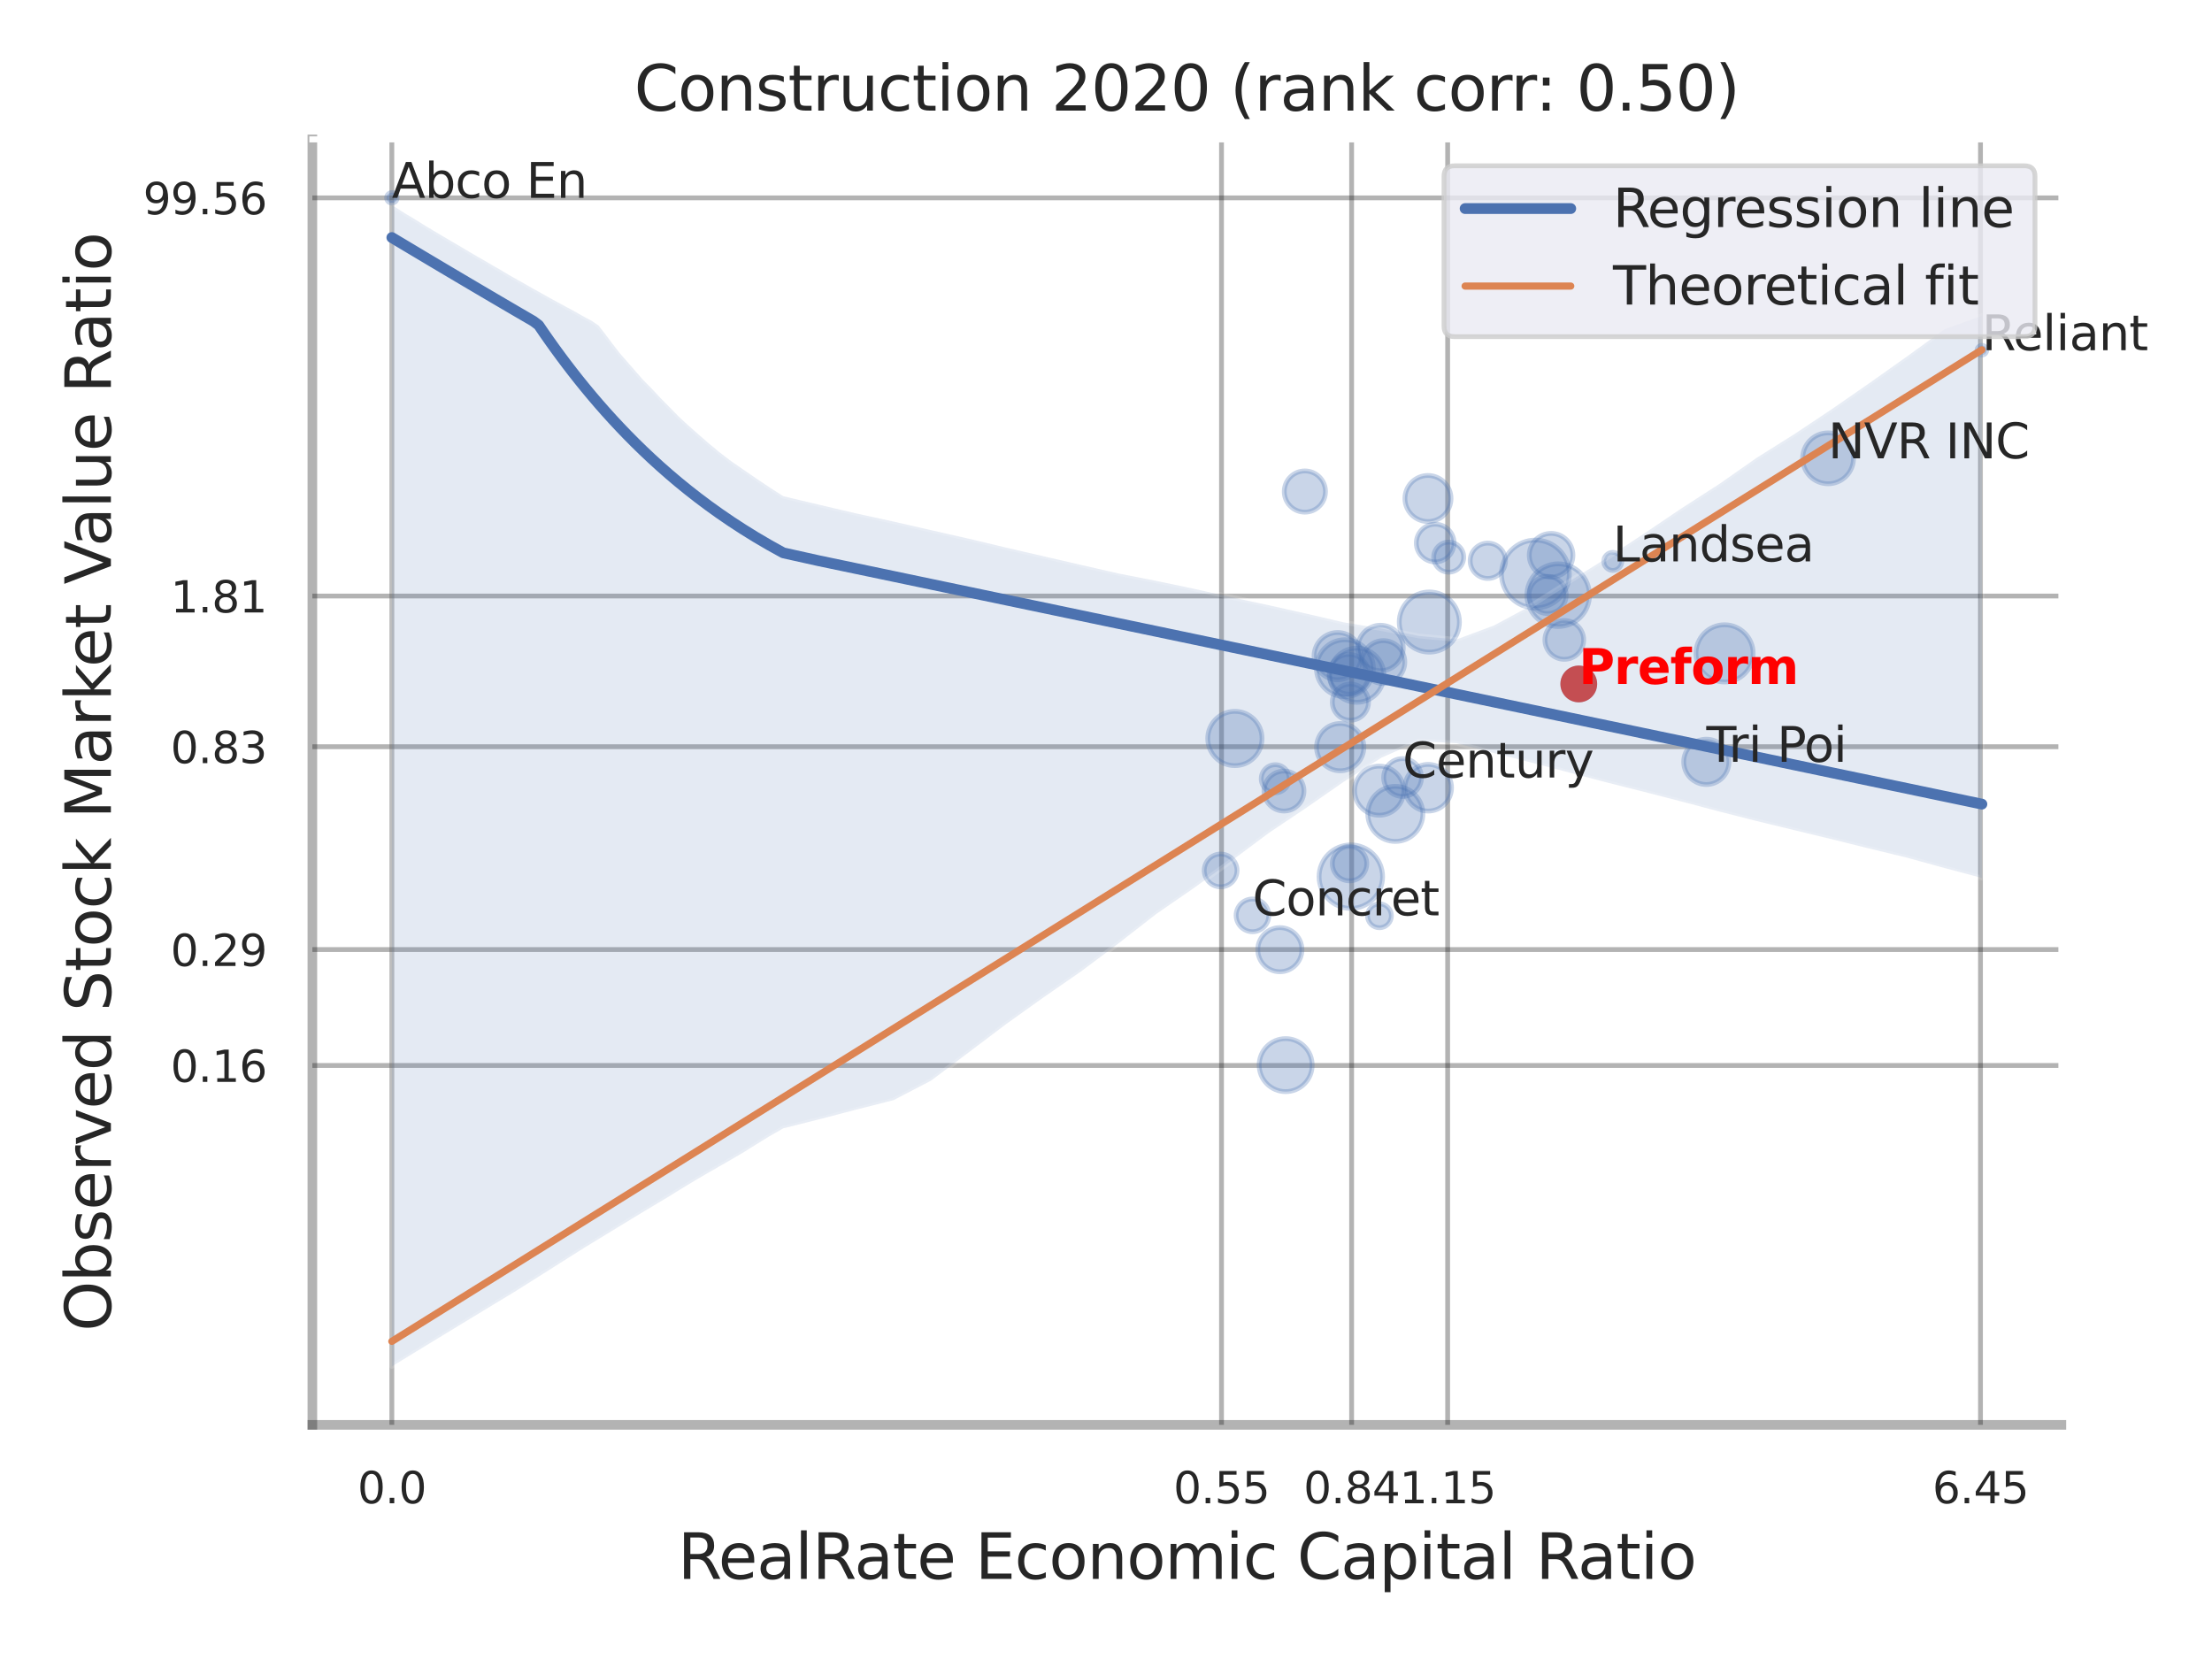<?xml version="1.0" encoding="utf-8" standalone="no"?>
<!DOCTYPE svg PUBLIC "-//W3C//DTD SVG 1.1//EN"
  "http://www.w3.org/Graphics/SVG/1.1/DTD/svg11.dtd">
<svg xmlns:xlink="http://www.w3.org/1999/xlink" width="460.8pt" height="345.6pt" viewBox="0 0 460.8 345.6" xmlns="http://www.w3.org/2000/svg" version="1.1">
 <defs>
  <style type="text/css">*{stroke-linejoin: round; stroke-linecap: butt}</style>
 </defs>
 <g id="figure_1">
  <g id="patch_1">
   <path d="M 0 345.6 
L 460.8 345.6 
L 460.8 0 
L 0 0 
z
" style="fill: #ffffff"/>
  </g>
  <g id="axes_1">
   <g id="patch_2">
    <path d="M 65.07 296.82 
L 429.423 296.82 
L 429.423 29.04 
L 65.07 29.04 
z
" style="fill: #ffffff"/>
   </g>
   <g id="matplotlib.axis_1">
    <g id="xtick_1">
     <g id="line2d_1">
      <path d="M 81.624 296.82 
L 81.624 29.04 
" clip-path="url(#p0a04e1e57e)" style="fill: none; stroke: #000000; stroke-opacity: 0.3; stroke-linecap: round"/>
     </g>
     <g id="text_1">
      <!-- 0.0 -->
      <g style="fill: #262626" transform="translate(74.468 313.159) scale(0.09 -0.09)">
       <defs>
        <path id="DejaVuSans-30" d="M 2034 4250 
Q 1547 4250 1301 3770 
Q 1056 3291 1056 2328 
Q 1056 1369 1301 889 
Q 1547 409 2034 409 
Q 2525 409 2770 889 
Q 3016 1369 3016 2328 
Q 3016 3291 2770 3770 
Q 2525 4250 2034 4250 
z
M 2034 4750 
Q 2819 4750 3233 4129 
Q 3647 3509 3647 2328 
Q 3647 1150 3233 529 
Q 2819 -91 2034 -91 
Q 1250 -91 836 529 
Q 422 1150 422 2328 
Q 422 3509 836 4129 
Q 1250 4750 2034 4750 
z
" transform="scale(0.016)"/>
        <path id="DejaVuSans-2e" d="M 684 794 
L 1344 794 
L 1344 0 
L 684 0 
L 684 794 
z
" transform="scale(0.016)"/>
       </defs>
       <use xlink:href="#DejaVuSans-30"/>
       <use xlink:href="#DejaVuSans-2e" x="63.623"/>
       <use xlink:href="#DejaVuSans-30" x="95.41"/>
      </g>
     </g>
    </g>
    <g id="xtick_2">
     <g id="line2d_2">
      <path d="M 254.463 296.82 
L 254.463 29.04 
" clip-path="url(#p0a04e1e57e)" style="fill: none; stroke: #000000; stroke-opacity: 0.3; stroke-linecap: round"/>
     </g>
     <g id="text_2">
      <!-- 0.55 -->
      <g style="fill: #262626" transform="translate(244.443 313.159) scale(0.09 -0.09)">
       <defs>
        <path id="DejaVuSans-35" d="M 691 4666 
L 3169 4666 
L 3169 4134 
L 1269 4134 
L 1269 2991 
Q 1406 3038 1543 3061 
Q 1681 3084 1819 3084 
Q 2600 3084 3056 2656 
Q 3513 2228 3513 1497 
Q 3513 744 3044 326 
Q 2575 -91 1722 -91 
Q 1428 -91 1123 -41 
Q 819 9 494 109 
L 494 744 
Q 775 591 1075 516 
Q 1375 441 1709 441 
Q 2250 441 2565 725 
Q 2881 1009 2881 1497 
Q 2881 1984 2565 2268 
Q 2250 2553 1709 2553 
Q 1456 2553 1204 2497 
Q 953 2441 691 2322 
L 691 4666 
z
" transform="scale(0.016)"/>
       </defs>
       <use xlink:href="#DejaVuSans-30"/>
       <use xlink:href="#DejaVuSans-2e" x="63.623"/>
       <use xlink:href="#DejaVuSans-35" x="95.41"/>
       <use xlink:href="#DejaVuSans-35" x="159.033"/>
      </g>
     </g>
    </g>
    <g id="xtick_3">
     <g id="line2d_3">
      <path d="M 281.567 296.82 
L 281.567 29.04 
" clip-path="url(#p0a04e1e57e)" style="fill: none; stroke: #000000; stroke-opacity: 0.3; stroke-linecap: round"/>
     </g>
     <g id="text_3">
      <!-- 0.84 -->
      <g style="fill: #262626" transform="translate(271.547 313.159) scale(0.09 -0.09)">
       <defs>
        <path id="DejaVuSans-38" d="M 2034 2216 
Q 1584 2216 1326 1975 
Q 1069 1734 1069 1313 
Q 1069 891 1326 650 
Q 1584 409 2034 409 
Q 2484 409 2743 651 
Q 3003 894 3003 1313 
Q 3003 1734 2745 1975 
Q 2488 2216 2034 2216 
z
M 1403 2484 
Q 997 2584 770 2862 
Q 544 3141 544 3541 
Q 544 4100 942 4425 
Q 1341 4750 2034 4750 
Q 2731 4750 3128 4425 
Q 3525 4100 3525 3541 
Q 3525 3141 3298 2862 
Q 3072 2584 2669 2484 
Q 3125 2378 3379 2068 
Q 3634 1759 3634 1313 
Q 3634 634 3220 271 
Q 2806 -91 2034 -91 
Q 1263 -91 848 271 
Q 434 634 434 1313 
Q 434 1759 690 2068 
Q 947 2378 1403 2484 
z
M 1172 3481 
Q 1172 3119 1398 2916 
Q 1625 2713 2034 2713 
Q 2441 2713 2670 2916 
Q 2900 3119 2900 3481 
Q 2900 3844 2670 4047 
Q 2441 4250 2034 4250 
Q 1625 4250 1398 4047 
Q 1172 3844 1172 3481 
z
" transform="scale(0.016)"/>
        <path id="DejaVuSans-34" d="M 2419 4116 
L 825 1625 
L 2419 1625 
L 2419 4116 
z
M 2253 4666 
L 3047 4666 
L 3047 1625 
L 3713 1625 
L 3713 1100 
L 3047 1100 
L 3047 0 
L 2419 0 
L 2419 1100 
L 313 1100 
L 313 1709 
L 2253 4666 
z
" transform="scale(0.016)"/>
       </defs>
       <use xlink:href="#DejaVuSans-30"/>
       <use xlink:href="#DejaVuSans-2e" x="63.623"/>
       <use xlink:href="#DejaVuSans-38" x="95.41"/>
       <use xlink:href="#DejaVuSans-34" x="159.033"/>
      </g>
     </g>
    </g>
    <g id="xtick_4">
     <g id="line2d_4">
      <path d="M 301.573 296.82 
L 301.573 29.04 
" clip-path="url(#p0a04e1e57e)" style="fill: none; stroke: #000000; stroke-opacity: 0.3; stroke-linecap: round"/>
     </g>
     <g id="text_4">
      <!-- 1.15 -->
      <g style="fill: #262626" transform="translate(291.553 313.159) scale(0.09 -0.09)">
       <defs>
        <path id="DejaVuSans-31" d="M 794 531 
L 1825 531 
L 1825 4091 
L 703 3866 
L 703 4441 
L 1819 4666 
L 2450 4666 
L 2450 531 
L 3481 531 
L 3481 0 
L 794 0 
L 794 531 
z
" transform="scale(0.016)"/>
       </defs>
       <use xlink:href="#DejaVuSans-31"/>
       <use xlink:href="#DejaVuSans-2e" x="63.623"/>
       <use xlink:href="#DejaVuSans-31" x="95.41"/>
       <use xlink:href="#DejaVuSans-35" x="159.033"/>
      </g>
     </g>
    </g>
    <g id="xtick_5">
     <g id="line2d_5">
      <path d="M 412.571 296.82 
L 412.571 29.04 
" clip-path="url(#p0a04e1e57e)" style="fill: none; stroke: #000000; stroke-opacity: 0.3; stroke-linecap: round"/>
     </g>
     <g id="text_5">
      <!-- 6.45 -->
      <g style="fill: #262626" transform="translate(402.552 313.159) scale(0.09 -0.09)">
       <defs>
        <path id="DejaVuSans-36" d="M 2113 2584 
Q 1688 2584 1439 2293 
Q 1191 2003 1191 1497 
Q 1191 994 1439 701 
Q 1688 409 2113 409 
Q 2538 409 2786 701 
Q 3034 994 3034 1497 
Q 3034 2003 2786 2293 
Q 2538 2584 2113 2584 
z
M 3366 4563 
L 3366 3988 
Q 3128 4100 2886 4159 
Q 2644 4219 2406 4219 
Q 1781 4219 1451 3797 
Q 1122 3375 1075 2522 
Q 1259 2794 1537 2939 
Q 1816 3084 2150 3084 
Q 2853 3084 3261 2657 
Q 3669 2231 3669 1497 
Q 3669 778 3244 343 
Q 2819 -91 2113 -91 
Q 1303 -91 875 529 
Q 447 1150 447 2328 
Q 447 3434 972 4092 
Q 1497 4750 2381 4750 
Q 2619 4750 2861 4703 
Q 3103 4656 3366 4563 
z
" transform="scale(0.016)"/>
       </defs>
       <use xlink:href="#DejaVuSans-36"/>
       <use xlink:href="#DejaVuSans-2e" x="63.623"/>
       <use xlink:href="#DejaVuSans-34" x="95.41"/>
       <use xlink:href="#DejaVuSans-35" x="159.033"/>
      </g>
     </g>
    </g>
    <g id="xtick_6"/>
    <g id="xtick_7"/>
    <g id="xtick_8"/>
    <g id="xtick_9"/>
    <g id="text_6">
     <!-- RealRate Economic Capital Ratio -->
     <g style="fill: #262626" transform="translate(141.193 328.908) scale(0.13 -0.13)">
      <defs>
       <path id="DejaVuSans-52" d="M 2841 2188 
Q 3044 2119 3236 1894 
Q 3428 1669 3622 1275 
L 4263 0 
L 3584 0 
L 2988 1197 
Q 2756 1666 2539 1819 
Q 2322 1972 1947 1972 
L 1259 1972 
L 1259 0 
L 628 0 
L 628 4666 
L 2053 4666 
Q 2853 4666 3247 4331 
Q 3641 3997 3641 3322 
Q 3641 2881 3436 2590 
Q 3231 2300 2841 2188 
z
M 1259 4147 
L 1259 2491 
L 2053 2491 
Q 2509 2491 2742 2702 
Q 2975 2913 2975 3322 
Q 2975 3731 2742 3939 
Q 2509 4147 2053 4147 
L 1259 4147 
z
" transform="scale(0.016)"/>
       <path id="DejaVuSans-65" d="M 3597 1894 
L 3597 1613 
L 953 1613 
Q 991 1019 1311 708 
Q 1631 397 2203 397 
Q 2534 397 2845 478 
Q 3156 559 3463 722 
L 3463 178 
Q 3153 47 2828 -22 
Q 2503 -91 2169 -91 
Q 1331 -91 842 396 
Q 353 884 353 1716 
Q 353 2575 817 3079 
Q 1281 3584 2069 3584 
Q 2775 3584 3186 3129 
Q 3597 2675 3597 1894 
z
M 3022 2063 
Q 3016 2534 2758 2815 
Q 2500 3097 2075 3097 
Q 1594 3097 1305 2825 
Q 1016 2553 972 2059 
L 3022 2063 
z
" transform="scale(0.016)"/>
       <path id="DejaVuSans-61" d="M 2194 1759 
Q 1497 1759 1228 1600 
Q 959 1441 959 1056 
Q 959 750 1161 570 
Q 1363 391 1709 391 
Q 2188 391 2477 730 
Q 2766 1069 2766 1631 
L 2766 1759 
L 2194 1759 
z
M 3341 1997 
L 3341 0 
L 2766 0 
L 2766 531 
Q 2569 213 2275 61 
Q 1981 -91 1556 -91 
Q 1019 -91 701 211 
Q 384 513 384 1019 
Q 384 1609 779 1909 
Q 1175 2209 1959 2209 
L 2766 2209 
L 2766 2266 
Q 2766 2663 2505 2880 
Q 2244 3097 1772 3097 
Q 1472 3097 1187 3025 
Q 903 2953 641 2809 
L 641 3341 
Q 956 3463 1253 3523 
Q 1550 3584 1831 3584 
Q 2591 3584 2966 3190 
Q 3341 2797 3341 1997 
z
" transform="scale(0.016)"/>
       <path id="DejaVuSans-6c" d="M 603 4863 
L 1178 4863 
L 1178 0 
L 603 0 
L 603 4863 
z
" transform="scale(0.016)"/>
       <path id="DejaVuSans-74" d="M 1172 4494 
L 1172 3500 
L 2356 3500 
L 2356 3053 
L 1172 3053 
L 1172 1153 
Q 1172 725 1289 603 
Q 1406 481 1766 481 
L 2356 481 
L 2356 0 
L 1766 0 
Q 1100 0 847 248 
Q 594 497 594 1153 
L 594 3053 
L 172 3053 
L 172 3500 
L 594 3500 
L 594 4494 
L 1172 4494 
z
" transform="scale(0.016)"/>
       <path id="DejaVuSans-20" transform="scale(0.016)"/>
       <path id="DejaVuSans-45" d="M 628 4666 
L 3578 4666 
L 3578 4134 
L 1259 4134 
L 1259 2753 
L 3481 2753 
L 3481 2222 
L 1259 2222 
L 1259 531 
L 3634 531 
L 3634 0 
L 628 0 
L 628 4666 
z
" transform="scale(0.016)"/>
       <path id="DejaVuSans-63" d="M 3122 3366 
L 3122 2828 
Q 2878 2963 2633 3030 
Q 2388 3097 2138 3097 
Q 1578 3097 1268 2742 
Q 959 2388 959 1747 
Q 959 1106 1268 751 
Q 1578 397 2138 397 
Q 2388 397 2633 464 
Q 2878 531 3122 666 
L 3122 134 
Q 2881 22 2623 -34 
Q 2366 -91 2075 -91 
Q 1284 -91 818 406 
Q 353 903 353 1747 
Q 353 2603 823 3093 
Q 1294 3584 2113 3584 
Q 2378 3584 2631 3529 
Q 2884 3475 3122 3366 
z
" transform="scale(0.016)"/>
       <path id="DejaVuSans-6f" d="M 1959 3097 
Q 1497 3097 1228 2736 
Q 959 2375 959 1747 
Q 959 1119 1226 758 
Q 1494 397 1959 397 
Q 2419 397 2687 759 
Q 2956 1122 2956 1747 
Q 2956 2369 2687 2733 
Q 2419 3097 1959 3097 
z
M 1959 3584 
Q 2709 3584 3137 3096 
Q 3566 2609 3566 1747 
Q 3566 888 3137 398 
Q 2709 -91 1959 -91 
Q 1206 -91 779 398 
Q 353 888 353 1747 
Q 353 2609 779 3096 
Q 1206 3584 1959 3584 
z
" transform="scale(0.016)"/>
       <path id="DejaVuSans-6e" d="M 3513 2113 
L 3513 0 
L 2938 0 
L 2938 2094 
Q 2938 2591 2744 2837 
Q 2550 3084 2163 3084 
Q 1697 3084 1428 2787 
Q 1159 2491 1159 1978 
L 1159 0 
L 581 0 
L 581 3500 
L 1159 3500 
L 1159 2956 
Q 1366 3272 1645 3428 
Q 1925 3584 2291 3584 
Q 2894 3584 3203 3211 
Q 3513 2838 3513 2113 
z
" transform="scale(0.016)"/>
       <path id="DejaVuSans-6d" d="M 3328 2828 
Q 3544 3216 3844 3400 
Q 4144 3584 4550 3584 
Q 5097 3584 5394 3201 
Q 5691 2819 5691 2113 
L 5691 0 
L 5113 0 
L 5113 2094 
Q 5113 2597 4934 2840 
Q 4756 3084 4391 3084 
Q 3944 3084 3684 2787 
Q 3425 2491 3425 1978 
L 3425 0 
L 2847 0 
L 2847 2094 
Q 2847 2600 2669 2842 
Q 2491 3084 2119 3084 
Q 1678 3084 1418 2786 
Q 1159 2488 1159 1978 
L 1159 0 
L 581 0 
L 581 3500 
L 1159 3500 
L 1159 2956 
Q 1356 3278 1631 3431 
Q 1906 3584 2284 3584 
Q 2666 3584 2933 3390 
Q 3200 3197 3328 2828 
z
" transform="scale(0.016)"/>
       <path id="DejaVuSans-69" d="M 603 3500 
L 1178 3500 
L 1178 0 
L 603 0 
L 603 3500 
z
M 603 4863 
L 1178 4863 
L 1178 4134 
L 603 4134 
L 603 4863 
z
" transform="scale(0.016)"/>
       <path id="DejaVuSans-43" d="M 4122 4306 
L 4122 3641 
Q 3803 3938 3442 4084 
Q 3081 4231 2675 4231 
Q 1875 4231 1450 3742 
Q 1025 3253 1025 2328 
Q 1025 1406 1450 917 
Q 1875 428 2675 428 
Q 3081 428 3442 575 
Q 3803 722 4122 1019 
L 4122 359 
Q 3791 134 3420 21 
Q 3050 -91 2638 -91 
Q 1578 -91 968 557 
Q 359 1206 359 2328 
Q 359 3453 968 4101 
Q 1578 4750 2638 4750 
Q 3056 4750 3426 4639 
Q 3797 4528 4122 4306 
z
" transform="scale(0.016)"/>
       <path id="DejaVuSans-70" d="M 1159 525 
L 1159 -1331 
L 581 -1331 
L 581 3500 
L 1159 3500 
L 1159 2969 
Q 1341 3281 1617 3432 
Q 1894 3584 2278 3584 
Q 2916 3584 3314 3078 
Q 3713 2572 3713 1747 
Q 3713 922 3314 415 
Q 2916 -91 2278 -91 
Q 1894 -91 1617 61 
Q 1341 213 1159 525 
z
M 3116 1747 
Q 3116 2381 2855 2742 
Q 2594 3103 2138 3103 
Q 1681 3103 1420 2742 
Q 1159 2381 1159 1747 
Q 1159 1113 1420 752 
Q 1681 391 2138 391 
Q 2594 391 2855 752 
Q 3116 1113 3116 1747 
z
" transform="scale(0.016)"/>
      </defs>
      <use xlink:href="#DejaVuSans-52"/>
      <use xlink:href="#DejaVuSans-65" x="64.982"/>
      <use xlink:href="#DejaVuSans-61" x="126.506"/>
      <use xlink:href="#DejaVuSans-6c" x="187.785"/>
      <use xlink:href="#DejaVuSans-52" x="215.568"/>
      <use xlink:href="#DejaVuSans-61" x="282.801"/>
      <use xlink:href="#DejaVuSans-74" x="344.08"/>
      <use xlink:href="#DejaVuSans-65" x="383.289"/>
      <use xlink:href="#DejaVuSans-20" x="444.812"/>
      <use xlink:href="#DejaVuSans-45" x="476.6"/>
      <use xlink:href="#DejaVuSans-63" x="539.783"/>
      <use xlink:href="#DejaVuSans-6f" x="594.764"/>
      <use xlink:href="#DejaVuSans-6e" x="655.945"/>
      <use xlink:href="#DejaVuSans-6f" x="719.324"/>
      <use xlink:href="#DejaVuSans-6d" x="780.506"/>
      <use xlink:href="#DejaVuSans-69" x="877.918"/>
      <use xlink:href="#DejaVuSans-63" x="905.701"/>
      <use xlink:href="#DejaVuSans-20" x="960.682"/>
      <use xlink:href="#DejaVuSans-43" x="992.469"/>
      <use xlink:href="#DejaVuSans-61" x="1062.293"/>
      <use xlink:href="#DejaVuSans-70" x="1123.572"/>
      <use xlink:href="#DejaVuSans-69" x="1187.049"/>
      <use xlink:href="#DejaVuSans-74" x="1214.832"/>
      <use xlink:href="#DejaVuSans-61" x="1254.041"/>
      <use xlink:href="#DejaVuSans-6c" x="1315.32"/>
      <use xlink:href="#DejaVuSans-20" x="1343.104"/>
      <use xlink:href="#DejaVuSans-52" x="1374.891"/>
      <use xlink:href="#DejaVuSans-61" x="1442.123"/>
      <use xlink:href="#DejaVuSans-74" x="1503.402"/>
      <use xlink:href="#DejaVuSans-69" x="1542.611"/>
      <use xlink:href="#DejaVuSans-6f" x="1570.395"/>
     </g>
    </g>
   </g>
   <g id="matplotlib.axis_2">
    <g id="ytick_1">
     <g id="line2d_6">
      <path d="M 65.07 221.958 
L 429.423 221.958 
" clip-path="url(#p0a04e1e57e)" style="fill: none; stroke: #000000; stroke-opacity: 0.3; stroke-linecap: round"/>
     </g>
     <g id="text_7">
      <!-- 0.16 -->
      <g style="fill: #262626" transform="translate(35.531 225.377) scale(0.09 -0.09)">
       <use xlink:href="#DejaVuSans-30"/>
       <use xlink:href="#DejaVuSans-2e" x="63.623"/>
       <use xlink:href="#DejaVuSans-31" x="95.41"/>
       <use xlink:href="#DejaVuSans-36" x="159.033"/>
      </g>
     </g>
    </g>
    <g id="ytick_2">
     <g id="line2d_7">
      <path d="M 65.07 197.811 
L 429.423 197.811 
" clip-path="url(#p0a04e1e57e)" style="fill: none; stroke: #000000; stroke-opacity: 0.3; stroke-linecap: round"/>
     </g>
     <g id="text_8">
      <!-- 0.29 -->
      <g style="fill: #262626" transform="translate(35.531 201.231) scale(0.09 -0.09)">
       <defs>
        <path id="DejaVuSans-32" d="M 1228 531 
L 3431 531 
L 3431 0 
L 469 0 
L 469 531 
Q 828 903 1448 1529 
Q 2069 2156 2228 2338 
Q 2531 2678 2651 2914 
Q 2772 3150 2772 3378 
Q 2772 3750 2511 3984 
Q 2250 4219 1831 4219 
Q 1534 4219 1204 4116 
Q 875 4013 500 3803 
L 500 4441 
Q 881 4594 1212 4672 
Q 1544 4750 1819 4750 
Q 2544 4750 2975 4387 
Q 3406 4025 3406 3419 
Q 3406 3131 3298 2873 
Q 3191 2616 2906 2266 
Q 2828 2175 2409 1742 
Q 1991 1309 1228 531 
z
" transform="scale(0.016)"/>
        <path id="DejaVuSans-39" d="M 703 97 
L 703 672 
Q 941 559 1184 500 
Q 1428 441 1663 441 
Q 2288 441 2617 861 
Q 2947 1281 2994 2138 
Q 2813 1869 2534 1725 
Q 2256 1581 1919 1581 
Q 1219 1581 811 2004 
Q 403 2428 403 3163 
Q 403 3881 828 4315 
Q 1253 4750 1959 4750 
Q 2769 4750 3195 4129 
Q 3622 3509 3622 2328 
Q 3622 1225 3098 567 
Q 2575 -91 1691 -91 
Q 1453 -91 1209 -44 
Q 966 3 703 97 
z
M 1959 2075 
Q 2384 2075 2632 2365 
Q 2881 2656 2881 3163 
Q 2881 3666 2632 3958 
Q 2384 4250 1959 4250 
Q 1534 4250 1286 3958 
Q 1038 3666 1038 3163 
Q 1038 2656 1286 2365 
Q 1534 2075 1959 2075 
z
" transform="scale(0.016)"/>
       </defs>
       <use xlink:href="#DejaVuSans-30"/>
       <use xlink:href="#DejaVuSans-2e" x="63.623"/>
       <use xlink:href="#DejaVuSans-32" x="95.41"/>
       <use xlink:href="#DejaVuSans-39" x="159.033"/>
      </g>
     </g>
    </g>
    <g id="ytick_3">
     <g id="line2d_8">
      <path d="M 65.07 155.555 
L 429.423 155.555 
" clip-path="url(#p0a04e1e57e)" style="fill: none; stroke: #000000; stroke-opacity: 0.3; stroke-linecap: round"/>
     </g>
     <g id="text_9">
      <!-- 0.83 -->
      <g style="fill: #262626" transform="translate(35.531 158.974) scale(0.09 -0.09)">
       <defs>
        <path id="DejaVuSans-33" d="M 2597 2516 
Q 3050 2419 3304 2112 
Q 3559 1806 3559 1356 
Q 3559 666 3084 287 
Q 2609 -91 1734 -91 
Q 1441 -91 1130 -33 
Q 819 25 488 141 
L 488 750 
Q 750 597 1062 519 
Q 1375 441 1716 441 
Q 2309 441 2620 675 
Q 2931 909 2931 1356 
Q 2931 1769 2642 2001 
Q 2353 2234 1838 2234 
L 1294 2234 
L 1294 2753 
L 1863 2753 
Q 2328 2753 2575 2939 
Q 2822 3125 2822 3475 
Q 2822 3834 2567 4026 
Q 2313 4219 1838 4219 
Q 1578 4219 1281 4162 
Q 984 4106 628 3988 
L 628 4550 
Q 988 4650 1302 4700 
Q 1616 4750 1894 4750 
Q 2613 4750 3031 4423 
Q 3450 4097 3450 3541 
Q 3450 3153 3228 2886 
Q 3006 2619 2597 2516 
z
" transform="scale(0.016)"/>
       </defs>
       <use xlink:href="#DejaVuSans-30"/>
       <use xlink:href="#DejaVuSans-2e" x="63.623"/>
       <use xlink:href="#DejaVuSans-38" x="95.41"/>
       <use xlink:href="#DejaVuSans-33" x="159.033"/>
      </g>
     </g>
    </g>
    <g id="ytick_4">
     <g id="line2d_9">
      <path d="M 65.07 124.165 
L 429.423 124.165 
" clip-path="url(#p0a04e1e57e)" style="fill: none; stroke: #000000; stroke-opacity: 0.3; stroke-linecap: round"/>
     </g>
     <g id="text_10">
      <!-- 1.81 -->
      <g style="fill: #262626" transform="translate(35.531 127.584) scale(0.09 -0.09)">
       <use xlink:href="#DejaVuSans-31"/>
       <use xlink:href="#DejaVuSans-2e" x="63.623"/>
       <use xlink:href="#DejaVuSans-38" x="95.41"/>
       <use xlink:href="#DejaVuSans-31" x="159.033"/>
      </g>
     </g>
    </g>
    <g id="ytick_5">
     <g id="line2d_10">
      <path d="M 65.07 41.217 
L 429.423 41.217 
" clip-path="url(#p0a04e1e57e)" style="fill: none; stroke: #000000; stroke-opacity: 0.3; stroke-linecap: round"/>
     </g>
     <g id="text_11">
      <!-- 99.56 -->
      <g style="fill: #262626" transform="translate(29.805 44.637) scale(0.09 -0.09)">
       <use xlink:href="#DejaVuSans-39"/>
       <use xlink:href="#DejaVuSans-39" x="63.623"/>
       <use xlink:href="#DejaVuSans-2e" x="127.246"/>
       <use xlink:href="#DejaVuSans-35" x="159.033"/>
       <use xlink:href="#DejaVuSans-36" x="222.656"/>
      </g>
     </g>
    </g>
    <g id="ytick_6"/>
    <g id="ytick_7"/>
    <g id="ytick_8"/>
    <g id="ytick_9"/>
    <g id="text_12">
     <!-- Observed Stock Market Value Ratio -->
     <g style="fill: #262626" transform="translate(23.101 277.332) rotate(-90) scale(0.13 -0.13)">
      <defs>
       <path id="DejaVuSans-4f" d="M 2522 4238 
Q 1834 4238 1429 3725 
Q 1025 3213 1025 2328 
Q 1025 1447 1429 934 
Q 1834 422 2522 422 
Q 3209 422 3611 934 
Q 4013 1447 4013 2328 
Q 4013 3213 3611 3725 
Q 3209 4238 2522 4238 
z
M 2522 4750 
Q 3503 4750 4090 4092 
Q 4678 3434 4678 2328 
Q 4678 1225 4090 567 
Q 3503 -91 2522 -91 
Q 1538 -91 948 565 
Q 359 1222 359 2328 
Q 359 3434 948 4092 
Q 1538 4750 2522 4750 
z
" transform="scale(0.016)"/>
       <path id="DejaVuSans-62" d="M 3116 1747 
Q 3116 2381 2855 2742 
Q 2594 3103 2138 3103 
Q 1681 3103 1420 2742 
Q 1159 2381 1159 1747 
Q 1159 1113 1420 752 
Q 1681 391 2138 391 
Q 2594 391 2855 752 
Q 3116 1113 3116 1747 
z
M 1159 2969 
Q 1341 3281 1617 3432 
Q 1894 3584 2278 3584 
Q 2916 3584 3314 3078 
Q 3713 2572 3713 1747 
Q 3713 922 3314 415 
Q 2916 -91 2278 -91 
Q 1894 -91 1617 61 
Q 1341 213 1159 525 
L 1159 0 
L 581 0 
L 581 4863 
L 1159 4863 
L 1159 2969 
z
" transform="scale(0.016)"/>
       <path id="DejaVuSans-73" d="M 2834 3397 
L 2834 2853 
Q 2591 2978 2328 3040 
Q 2066 3103 1784 3103 
Q 1356 3103 1142 2972 
Q 928 2841 928 2578 
Q 928 2378 1081 2264 
Q 1234 2150 1697 2047 
L 1894 2003 
Q 2506 1872 2764 1633 
Q 3022 1394 3022 966 
Q 3022 478 2636 193 
Q 2250 -91 1575 -91 
Q 1294 -91 989 -36 
Q 684 19 347 128 
L 347 722 
Q 666 556 975 473 
Q 1284 391 1588 391 
Q 1994 391 2212 530 
Q 2431 669 2431 922 
Q 2431 1156 2273 1281 
Q 2116 1406 1581 1522 
L 1381 1569 
Q 847 1681 609 1914 
Q 372 2147 372 2553 
Q 372 3047 722 3315 
Q 1072 3584 1716 3584 
Q 2034 3584 2315 3537 
Q 2597 3491 2834 3397 
z
" transform="scale(0.016)"/>
       <path id="DejaVuSans-72" d="M 2631 2963 
Q 2534 3019 2420 3045 
Q 2306 3072 2169 3072 
Q 1681 3072 1420 2755 
Q 1159 2438 1159 1844 
L 1159 0 
L 581 0 
L 581 3500 
L 1159 3500 
L 1159 2956 
Q 1341 3275 1631 3429 
Q 1922 3584 2338 3584 
Q 2397 3584 2469 3576 
Q 2541 3569 2628 3553 
L 2631 2963 
z
" transform="scale(0.016)"/>
       <path id="DejaVuSans-76" d="M 191 3500 
L 800 3500 
L 1894 563 
L 2988 3500 
L 3597 3500 
L 2284 0 
L 1503 0 
L 191 3500 
z
" transform="scale(0.016)"/>
       <path id="DejaVuSans-64" d="M 2906 2969 
L 2906 4863 
L 3481 4863 
L 3481 0 
L 2906 0 
L 2906 525 
Q 2725 213 2448 61 
Q 2172 -91 1784 -91 
Q 1150 -91 751 415 
Q 353 922 353 1747 
Q 353 2572 751 3078 
Q 1150 3584 1784 3584 
Q 2172 3584 2448 3432 
Q 2725 3281 2906 2969 
z
M 947 1747 
Q 947 1113 1208 752 
Q 1469 391 1925 391 
Q 2381 391 2643 752 
Q 2906 1113 2906 1747 
Q 2906 2381 2643 2742 
Q 2381 3103 1925 3103 
Q 1469 3103 1208 2742 
Q 947 2381 947 1747 
z
" transform="scale(0.016)"/>
       <path id="DejaVuSans-53" d="M 3425 4513 
L 3425 3897 
Q 3066 4069 2747 4153 
Q 2428 4238 2131 4238 
Q 1616 4238 1336 4038 
Q 1056 3838 1056 3469 
Q 1056 3159 1242 3001 
Q 1428 2844 1947 2747 
L 2328 2669 
Q 3034 2534 3370 2195 
Q 3706 1856 3706 1288 
Q 3706 609 3251 259 
Q 2797 -91 1919 -91 
Q 1588 -91 1214 -16 
Q 841 59 441 206 
L 441 856 
Q 825 641 1194 531 
Q 1563 422 1919 422 
Q 2459 422 2753 634 
Q 3047 847 3047 1241 
Q 3047 1584 2836 1778 
Q 2625 1972 2144 2069 
L 1759 2144 
Q 1053 2284 737 2584 
Q 422 2884 422 3419 
Q 422 4038 858 4394 
Q 1294 4750 2059 4750 
Q 2388 4750 2728 4690 
Q 3069 4631 3425 4513 
z
" transform="scale(0.016)"/>
       <path id="DejaVuSans-6b" d="M 581 4863 
L 1159 4863 
L 1159 1991 
L 2875 3500 
L 3609 3500 
L 1753 1863 
L 3688 0 
L 2938 0 
L 1159 1709 
L 1159 0 
L 581 0 
L 581 4863 
z
" transform="scale(0.016)"/>
       <path id="DejaVuSans-4d" d="M 628 4666 
L 1569 4666 
L 2759 1491 
L 3956 4666 
L 4897 4666 
L 4897 0 
L 4281 0 
L 4281 4097 
L 3078 897 
L 2444 897 
L 1241 4097 
L 1241 0 
L 628 0 
L 628 4666 
z
" transform="scale(0.016)"/>
       <path id="DejaVuSans-56" d="M 1831 0 
L 50 4666 
L 709 4666 
L 2188 738 
L 3669 4666 
L 4325 4666 
L 2547 0 
L 1831 0 
z
" transform="scale(0.016)"/>
       <path id="DejaVuSans-75" d="M 544 1381 
L 544 3500 
L 1119 3500 
L 1119 1403 
Q 1119 906 1312 657 
Q 1506 409 1894 409 
Q 2359 409 2629 706 
Q 2900 1003 2900 1516 
L 2900 3500 
L 3475 3500 
L 3475 0 
L 2900 0 
L 2900 538 
Q 2691 219 2414 64 
Q 2138 -91 1772 -91 
Q 1169 -91 856 284 
Q 544 659 544 1381 
z
M 1991 3584 
L 1991 3584 
z
" transform="scale(0.016)"/>
      </defs>
      <use xlink:href="#DejaVuSans-4f"/>
      <use xlink:href="#DejaVuSans-62" x="78.711"/>
      <use xlink:href="#DejaVuSans-73" x="142.188"/>
      <use xlink:href="#DejaVuSans-65" x="194.287"/>
      <use xlink:href="#DejaVuSans-72" x="255.811"/>
      <use xlink:href="#DejaVuSans-76" x="296.924"/>
      <use xlink:href="#DejaVuSans-65" x="356.104"/>
      <use xlink:href="#DejaVuSans-64" x="417.627"/>
      <use xlink:href="#DejaVuSans-20" x="481.104"/>
      <use xlink:href="#DejaVuSans-53" x="512.891"/>
      <use xlink:href="#DejaVuSans-74" x="576.367"/>
      <use xlink:href="#DejaVuSans-6f" x="615.576"/>
      <use xlink:href="#DejaVuSans-63" x="676.758"/>
      <use xlink:href="#DejaVuSans-6b" x="731.738"/>
      <use xlink:href="#DejaVuSans-20" x="789.648"/>
      <use xlink:href="#DejaVuSans-4d" x="821.436"/>
      <use xlink:href="#DejaVuSans-61" x="907.715"/>
      <use xlink:href="#DejaVuSans-72" x="968.994"/>
      <use xlink:href="#DejaVuSans-6b" x="1010.107"/>
      <use xlink:href="#DejaVuSans-65" x="1064.393"/>
      <use xlink:href="#DejaVuSans-74" x="1125.916"/>
      <use xlink:href="#DejaVuSans-20" x="1165.125"/>
      <use xlink:href="#DejaVuSans-56" x="1196.912"/>
      <use xlink:href="#DejaVuSans-61" x="1257.57"/>
      <use xlink:href="#DejaVuSans-6c" x="1318.85"/>
      <use xlink:href="#DejaVuSans-75" x="1346.633"/>
      <use xlink:href="#DejaVuSans-65" x="1410.012"/>
      <use xlink:href="#DejaVuSans-20" x="1471.535"/>
      <use xlink:href="#DejaVuSans-52" x="1503.322"/>
      <use xlink:href="#DejaVuSans-61" x="1570.555"/>
      <use xlink:href="#DejaVuSans-74" x="1631.834"/>
      <use xlink:href="#DejaVuSans-69" x="1671.043"/>
      <use xlink:href="#DejaVuSans-6f" x="1698.826"/>
     </g>
    </g>
   </g>
   <g id="PathCollection_1">
    <path d="M 282.647 146.305 
C 284.143 146.305 285.578 145.711 286.636 144.653 
C 287.694 143.595 288.288 142.16 288.288 140.664 
C 288.288 139.168 287.694 137.733 286.636 136.676 
C 285.578 135.618 284.143 135.023 282.647 135.023 
C 281.151 135.023 279.716 135.618 278.658 136.676 
C 277.601 137.733 277.006 139.168 277.006 140.664 
C 277.006 142.16 277.601 143.595 278.658 144.653 
C 279.716 145.711 281.151 146.305 282.647 146.305 
z
" clip-path="url(#p0a04e1e57e)" style="fill: #4c72b0; fill-opacity: 0.3; stroke: #4c72b0; stroke-opacity: 0.3"/>
    <path d="M 324.606 130.504 
C 326.336 130.504 327.995 129.817 329.219 128.593 
C 330.442 127.37 331.129 125.711 331.129 123.981 
C 331.129 122.251 330.442 120.592 329.219 119.368 
C 327.995 118.145 326.336 117.458 324.606 117.458 
C 322.876 117.458 321.217 118.145 319.994 119.368 
C 318.77 120.592 318.083 122.251 318.083 123.981 
C 318.083 125.711 318.77 127.37 319.994 128.593 
C 321.217 129.817 322.876 130.504 324.606 130.504 
z
" clip-path="url(#p0a04e1e57e)" style="fill: #4c72b0; fill-opacity: 0.3; stroke: #4c72b0; stroke-opacity: 0.3"/>
    <path d="M 278.661 141.6 
C 279.966 141.6 281.217 141.081 282.14 140.159 
C 283.062 139.236 283.581 137.985 283.581 136.68 
C 283.581 135.375 283.062 134.124 282.14 133.201 
C 281.217 132.278 279.966 131.76 278.661 131.76 
C 277.356 131.76 276.105 132.278 275.182 133.201 
C 274.26 134.124 273.741 135.375 273.741 136.68 
C 273.741 137.985 274.26 139.236 275.182 140.159 
C 276.105 141.081 277.356 141.6 278.661 141.6 
z
" clip-path="url(#p0a04e1e57e)" style="fill: #4c72b0; fill-opacity: 0.3; stroke: #4c72b0; stroke-opacity: 0.3"/>
    <path d="M 267.83 227.405 
C 269.294 227.405 270.698 226.823 271.734 225.787 
C 272.769 224.752 273.351 223.348 273.351 221.883 
C 273.351 220.419 272.769 219.014 271.734 217.979 
C 270.698 216.944 269.294 216.362 267.83 216.362 
C 266.365 216.362 264.961 216.944 263.925 217.979 
C 262.89 219.014 262.308 220.419 262.308 221.883 
C 262.308 223.348 262.89 224.752 263.925 225.787 
C 264.961 226.823 266.365 227.405 267.83 227.405 
z
" clip-path="url(#p0a04e1e57e)" style="fill: #4c72b0; fill-opacity: 0.3; stroke: #4c72b0; stroke-opacity: 0.3"/>
    <path d="M 328.889 145.808 
C 329.772 145.808 330.619 145.457 331.244 144.833 
C 331.868 144.209 332.219 143.362 332.219 142.479 
C 332.219 141.596 331.868 140.749 331.244 140.124 
C 330.619 139.5 329.772 139.149 328.889 139.149 
C 328.006 139.149 327.159 139.5 326.535 140.124 
C 325.911 140.749 325.56 141.596 325.56 142.479 
C 325.56 143.362 325.911 144.209 326.535 144.833 
C 327.159 145.457 328.006 145.808 328.889 145.808 
z
" clip-path="url(#p0a04e1e57e)" style="fill: #4c72b0; fill-opacity: 0.3; stroke: #4c72b0; stroke-opacity: 0.3"/>
    <path d="M 301.793 119.191 
C 302.622 119.191 303.418 118.861 304.005 118.274 
C 304.591 117.688 304.921 116.892 304.921 116.062 
C 304.921 115.233 304.591 114.437 304.005 113.85 
C 303.418 113.264 302.622 112.934 301.793 112.934 
C 300.963 112.934 300.167 113.264 299.581 113.85 
C 298.994 114.437 298.665 115.233 298.665 116.062 
C 298.665 116.892 298.994 117.688 299.581 118.274 
C 300.167 118.861 300.963 119.191 301.793 119.191 
z
" clip-path="url(#p0a04e1e57e)" style="fill: #4c72b0; fill-opacity: 0.3; stroke: #4c72b0; stroke-opacity: 0.3"/>
    <path d="M 280.165 145.137 
C 281.739 145.137 283.248 144.512 284.361 143.399 
C 285.474 142.286 286.099 140.777 286.099 139.204 
C 286.099 137.63 285.474 136.121 284.361 135.008 
C 283.248 133.895 281.739 133.27 280.165 133.27 
C 278.592 133.27 277.082 133.895 275.97 135.008 
C 274.857 136.121 274.232 137.63 274.232 139.204 
C 274.232 140.777 274.857 142.286 275.97 143.399 
C 277.082 144.512 278.592 145.137 280.165 145.137 
z
" clip-path="url(#p0a04e1e57e)" style="fill: #4c72b0; fill-opacity: 0.3; stroke: #4c72b0; stroke-opacity: 0.3"/>
    <path d="M 288.184 142.386 
C 289.368 142.386 290.504 141.915 291.341 141.078 
C 292.178 140.241 292.649 139.105 292.649 137.921 
C 292.649 136.736 292.178 135.6 291.341 134.763 
C 290.504 133.926 289.368 133.455 288.184 133.455 
C 286.999 133.455 285.864 133.926 285.026 134.763 
C 284.189 135.6 283.718 136.736 283.718 137.921 
C 283.718 139.105 284.189 140.241 285.026 141.078 
C 285.864 141.915 286.999 142.386 288.184 142.386 
z
" clip-path="url(#p0a04e1e57e)" style="fill: #4c72b0; fill-opacity: 0.3; stroke: #4c72b0; stroke-opacity: 0.3"/>
    <path d="M 287.309 169.831 
C 288.667 169.831 289.969 169.292 290.929 168.332 
C 291.889 167.372 292.428 166.07 292.428 164.713 
C 292.428 163.355 291.889 162.053 290.929 161.093 
C 289.969 160.133 288.667 159.594 287.309 159.594 
C 285.952 159.594 284.65 160.133 283.69 161.093 
C 282.73 162.053 282.19 163.355 282.19 164.713 
C 282.19 166.07 282.73 167.372 283.69 168.332 
C 284.65 169.292 285.952 169.831 287.309 169.831 
z
" clip-path="url(#p0a04e1e57e)" style="fill: #4c72b0; fill-opacity: 0.3; stroke: #4c72b0; stroke-opacity: 0.3"/>
    <path d="M 297.516 168.959 
C 298.805 168.959 300.042 168.447 300.953 167.536 
C 301.865 166.624 302.377 165.388 302.377 164.098 
C 302.377 162.809 301.865 161.573 300.953 160.661 
C 300.042 159.75 298.805 159.238 297.516 159.238 
C 296.227 159.238 294.99 159.75 294.079 160.661 
C 293.167 161.573 292.655 162.809 292.655 164.098 
C 292.655 165.388 293.167 166.624 294.079 167.536 
C 294.99 168.447 296.227 168.959 297.516 168.959 
z
" clip-path="url(#p0a04e1e57e)" style="fill: #4c72b0; fill-opacity: 0.3; stroke: #4c72b0; stroke-opacity: 0.3"/>
    <path d="M 359.255 142.07 
C 360.836 142.07 362.352 141.442 363.47 140.324 
C 364.588 139.206 365.216 137.69 365.216 136.11 
C 365.216 134.529 364.588 133.013 363.47 131.895 
C 362.352 130.777 360.836 130.149 359.255 130.149 
C 357.675 130.149 356.158 130.777 355.041 131.895 
C 353.923 133.013 353.295 134.529 353.295 136.11 
C 353.295 137.69 353.923 139.206 355.041 140.324 
C 356.158 141.442 357.675 142.07 359.255 142.07 
z
" clip-path="url(#p0a04e1e57e)" style="fill: #4c72b0; fill-opacity: 0.3; stroke: #4c72b0; stroke-opacity: 0.3"/>
    <path d="M 280.999 144.598 
C 282.096 144.598 283.149 144.162 283.925 143.386 
C 284.701 142.61 285.137 141.558 285.137 140.46 
C 285.137 139.363 284.701 138.31 283.925 137.534 
C 283.149 136.758 282.096 136.322 280.999 136.322 
C 279.902 136.322 278.849 136.758 278.073 137.534 
C 277.297 138.31 276.861 139.363 276.861 140.46 
C 276.861 141.558 277.297 142.61 278.073 143.386 
C 278.849 144.162 279.902 144.598 280.999 144.598 
z
" clip-path="url(#p0a04e1e57e)" style="fill: #4c72b0; fill-opacity: 0.3; stroke: #4c72b0; stroke-opacity: 0.3"/>
    <path d="M 267.479 168.95 
C 268.582 168.95 269.641 168.511 270.422 167.731 
C 271.202 166.95 271.641 165.891 271.641 164.787 
C 271.641 163.684 271.202 162.625 270.422 161.844 
C 269.641 161.064 268.582 160.625 267.479 160.625 
C 266.375 160.625 265.316 161.064 264.535 161.844 
C 263.755 162.625 263.316 163.684 263.316 164.787 
C 263.316 165.891 263.755 166.95 264.535 167.731 
C 265.316 168.511 266.375 168.95 267.479 168.95 
z
" clip-path="url(#p0a04e1e57e)" style="fill: #4c72b0; fill-opacity: 0.3; stroke: #4c72b0; stroke-opacity: 0.3"/>
    <path d="M 319.85 126.652 
C 321.725 126.652 323.524 125.907 324.85 124.581 
C 326.176 123.255 326.921 121.456 326.921 119.581 
C 326.921 117.706 326.176 115.907 324.85 114.581 
C 323.524 113.255 321.725 112.51 319.85 112.51 
C 317.975 112.51 316.176 113.255 314.85 114.581 
C 313.524 115.907 312.779 117.706 312.779 119.581 
C 312.779 121.456 313.524 123.255 314.85 124.581 
C 316.176 125.907 317.975 126.652 319.85 126.652 
z
" clip-path="url(#p0a04e1e57e)" style="fill: #4c72b0; fill-opacity: 0.3; stroke: #4c72b0; stroke-opacity: 0.3"/>
    <path d="M 380.821 100.778 
C 382.227 100.778 383.575 100.219 384.569 99.225 
C 385.564 98.231 386.122 96.882 386.122 95.476 
C 386.122 94.07 385.564 92.722 384.569 91.728 
C 383.575 90.733 382.227 90.175 380.821 90.175 
C 379.415 90.175 378.066 90.733 377.072 91.728 
C 376.078 92.722 375.519 94.07 375.519 95.476 
C 375.519 96.882 376.078 98.231 377.072 99.225 
C 378.066 100.219 379.415 100.778 380.821 100.778 
z
" clip-path="url(#p0a04e1e57e)" style="fill: #4c72b0; fill-opacity: 0.3; stroke: #4c72b0; stroke-opacity: 0.3"/>
    <path d="M 266.62 202.431 
C 267.838 202.431 269.007 201.947 269.869 201.085 
C 270.731 200.223 271.215 199.054 271.215 197.835 
C 271.215 196.617 270.731 195.448 269.869 194.586 
C 269.007 193.724 267.838 193.24 266.62 193.24 
C 265.401 193.24 264.232 193.724 263.37 194.586 
C 262.508 195.448 262.024 196.617 262.024 197.835 
C 262.024 199.054 262.508 200.223 263.37 201.085 
C 264.232 201.947 265.401 202.431 266.62 202.431 
z
" clip-path="url(#p0a04e1e57e)" style="fill: #4c72b0; fill-opacity: 0.3; stroke: #4c72b0; stroke-opacity: 0.3"/>
    <path d="M 287.587 139.728 
C 288.843 139.728 290.049 139.228 290.937 138.34 
C 291.826 137.451 292.325 136.246 292.325 134.989 
C 292.325 133.732 291.826 132.527 290.937 131.639 
C 290.049 130.75 288.843 130.251 287.587 130.251 
C 286.33 130.251 285.125 130.75 284.236 131.639 
C 283.347 132.527 282.848 133.732 282.848 134.989 
C 282.848 136.246 283.347 137.451 284.236 138.34 
C 285.125 139.228 286.33 139.728 287.587 139.728 
z
" clip-path="url(#p0a04e1e57e)" style="fill: #4c72b0; fill-opacity: 0.3; stroke: #4c72b0; stroke-opacity: 0.3"/>
    <path d="M 298.975 117.057 
C 300.017 117.057 301.017 116.643 301.754 115.906 
C 302.492 115.169 302.906 114.169 302.906 113.127 
C 302.906 112.084 302.492 111.084 301.754 110.347 
C 301.017 109.61 300.017 109.196 298.975 109.196 
C 297.933 109.196 296.933 109.61 296.196 110.347 
C 295.459 111.084 295.045 112.084 295.045 113.127 
C 295.045 114.169 295.459 115.169 296.196 115.906 
C 296.933 116.643 297.933 117.057 298.975 117.057 
z
" clip-path="url(#p0a04e1e57e)" style="fill: #4c72b0; fill-opacity: 0.3; stroke: #4c72b0; stroke-opacity: 0.3"/>
    <path d="M 297.755 135.855 
C 299.417 135.855 301.012 135.195 302.188 134.019 
C 303.364 132.843 304.024 131.249 304.024 129.586 
C 304.024 127.923 303.364 126.329 302.188 125.153 
C 301.012 123.977 299.417 123.317 297.755 123.317 
C 296.092 123.317 294.497 123.977 293.322 125.153 
C 292.146 126.329 291.485 127.923 291.485 129.586 
C 291.485 131.249 292.146 132.843 293.322 134.019 
C 294.497 135.195 296.092 135.855 297.755 135.855 
z
" clip-path="url(#p0a04e1e57e)" style="fill: #4c72b0; fill-opacity: 0.3; stroke: #4c72b0; stroke-opacity: 0.3"/>
    <path d="M 281.404 189.236 
C 283.158 189.236 284.841 188.539 286.081 187.299 
C 287.321 186.058 288.018 184.376 288.018 182.622 
C 288.018 180.868 287.321 179.186 286.081 177.945 
C 284.841 176.705 283.158 176.008 281.404 176.008 
C 279.65 176.008 277.968 176.705 276.728 177.945 
C 275.487 179.186 274.79 180.868 274.79 182.622 
C 274.79 184.376 275.487 186.058 276.728 187.299 
C 277.968 188.539 279.65 189.236 281.404 189.236 
z
" clip-path="url(#p0a04e1e57e)" style="fill: #4c72b0; fill-opacity: 0.3; stroke: #4c72b0; stroke-opacity: 0.3"/>
    <path d="M 265.661 165.144 
C 266.435 165.144 267.178 164.836 267.726 164.288 
C 268.274 163.741 268.581 162.998 268.581 162.223 
C 268.581 161.449 268.274 160.706 267.726 160.158 
C 267.178 159.61 266.435 159.302 265.661 159.302 
C 264.886 159.302 264.143 159.61 263.595 160.158 
C 263.048 160.706 262.74 161.449 262.74 162.223 
C 262.74 162.998 263.048 163.741 263.595 164.288 
C 264.143 164.836 264.886 165.144 265.661 165.144 
z
" clip-path="url(#p0a04e1e57e)" style="fill: #4c72b0; fill-opacity: 0.3; stroke: #4c72b0; stroke-opacity: 0.3"/>
    <path d="M 81.631 42.305 
C 81.921 42.305 82.199 42.189 82.404 41.985 
C 82.609 41.78 82.724 41.502 82.724 41.212 
C 82.724 40.922 82.609 40.644 82.404 40.439 
C 82.199 40.234 81.921 40.119 81.631 40.119 
C 81.342 40.119 81.064 40.234 80.859 40.439 
C 80.654 40.644 80.539 40.922 80.539 41.212 
C 80.539 41.502 80.654 41.78 80.859 41.985 
C 81.064 42.189 81.342 42.305 81.631 42.305 
z
" clip-path="url(#p0a04e1e57e)" style="fill: #4c72b0; fill-opacity: 0.3; stroke: #4c72b0; stroke-opacity: 0.3"/>
    <path d="M 257.249 159.498 
C 258.749 159.498 260.188 158.902 261.249 157.841 
C 262.31 156.781 262.906 155.342 262.906 153.841 
C 262.906 152.341 262.31 150.902 261.249 149.842 
C 260.188 148.781 258.749 148.185 257.249 148.185 
C 255.749 148.185 254.31 148.781 253.249 149.842 
C 252.189 150.902 251.593 152.341 251.593 153.841 
C 251.593 155.342 252.189 156.781 253.249 157.841 
C 254.31 158.902 255.749 159.498 257.249 159.498 
z
" clip-path="url(#p0a04e1e57e)" style="fill: #4c72b0; fill-opacity: 0.3; stroke: #4c72b0; stroke-opacity: 0.3"/>
    <path d="M 287.363 193.266 
C 288.023 193.266 288.657 193.004 289.124 192.537 
C 289.591 192.07 289.853 191.436 289.853 190.776 
C 289.853 190.115 289.591 189.482 289.124 189.015 
C 288.657 188.548 288.023 188.286 287.363 188.286 
C 286.702 188.286 286.069 188.548 285.602 189.015 
C 285.135 189.482 284.873 190.115 284.873 190.776 
C 284.873 191.436 285.135 192.07 285.602 192.537 
C 286.069 193.004 286.702 193.266 287.363 193.266 
z
" clip-path="url(#p0a04e1e57e)" style="fill: #4c72b0; fill-opacity: 0.3; stroke: #4c72b0; stroke-opacity: 0.3"/>
    <path d="M 279.191 160.569 
C 280.498 160.569 281.752 160.05 282.676 159.126 
C 283.599 158.202 284.119 156.948 284.119 155.642 
C 284.119 154.335 283.599 153.082 282.676 152.158 
C 281.752 151.234 280.498 150.714 279.191 150.714 
C 277.885 150.714 276.631 151.234 275.707 152.158 
C 274.783 153.082 274.264 154.335 274.264 155.642 
C 274.264 156.948 274.783 158.202 275.707 159.126 
C 276.631 160.05 277.885 160.569 279.191 160.569 
z
" clip-path="url(#p0a04e1e57e)" style="fill: #4c72b0; fill-opacity: 0.3; stroke: #4c72b0; stroke-opacity: 0.3"/>
    <path d="M 281.317 150.042 
C 282.317 150.042 283.277 149.645 283.985 148.937 
C 284.692 148.229 285.09 147.269 285.09 146.269 
C 285.09 145.268 284.692 144.308 283.985 143.601 
C 283.277 142.893 282.317 142.495 281.317 142.495 
C 280.316 142.495 279.356 142.893 278.648 143.601 
C 277.941 144.308 277.543 145.268 277.543 146.269 
C 277.543 147.269 277.941 148.229 278.648 148.937 
C 279.356 149.645 280.316 150.042 281.317 150.042 
z
" clip-path="url(#p0a04e1e57e)" style="fill: #4c72b0; fill-opacity: 0.3; stroke: #4c72b0; stroke-opacity: 0.3"/>
    <path d="M 322.394 127.814 
C 323.422 127.814 324.408 127.405 325.134 126.679 
C 325.861 125.952 326.269 124.966 326.269 123.938 
C 326.269 122.91 325.861 121.925 325.134 121.198 
C 324.408 120.471 323.422 120.063 322.394 120.063 
C 321.366 120.063 320.38 120.471 319.653 121.198 
C 318.927 121.925 318.518 122.91 318.518 123.938 
C 318.518 124.966 318.927 125.952 319.653 126.679 
C 320.38 127.405 321.366 127.814 322.394 127.814 
z
" clip-path="url(#p0a04e1e57e)" style="fill: #4c72b0; fill-opacity: 0.3; stroke: #4c72b0; stroke-opacity: 0.3"/>
    <path d="M 281.135 183.497 
C 282.087 183.497 283 183.119 283.673 182.446 
C 284.346 181.772 284.725 180.859 284.725 179.907 
C 284.725 178.955 284.346 178.042 283.673 177.369 
C 283 176.695 282.087 176.317 281.135 176.317 
C 280.183 176.317 279.269 176.695 278.596 177.369 
C 277.923 178.042 277.545 178.955 277.545 179.907 
C 277.545 180.859 277.923 181.772 278.596 182.446 
C 279.269 183.119 280.183 183.497 281.135 183.497 
z
" clip-path="url(#p0a04e1e57e)" style="fill: #4c72b0; fill-opacity: 0.3; stroke: #4c72b0; stroke-opacity: 0.3"/>
    <path d="M 325.871 137.348 
C 326.942 137.348 327.97 136.922 328.727 136.164 
C 329.485 135.407 329.91 134.379 329.91 133.308 
C 329.91 132.237 329.485 131.209 328.727 130.452 
C 327.97 129.694 326.942 129.269 325.871 129.269 
C 324.8 129.269 323.772 129.694 323.015 130.452 
C 322.257 131.209 321.832 132.237 321.832 133.308 
C 321.832 134.379 322.257 135.407 323.015 136.164 
C 323.772 136.922 324.8 137.348 325.871 137.348 
z
" clip-path="url(#p0a04e1e57e)" style="fill: #4c72b0; fill-opacity: 0.3; stroke: #4c72b0; stroke-opacity: 0.3"/>
    <path d="M 355.464 163.425 
C 356.715 163.425 357.916 162.927 358.801 162.042 
C 359.686 161.157 360.183 159.957 360.183 158.705 
C 360.183 157.454 359.686 156.253 358.801 155.368 
C 357.916 154.483 356.715 153.986 355.464 153.986 
C 354.212 153.986 353.012 154.483 352.127 155.368 
C 351.242 156.253 350.745 157.454 350.745 158.705 
C 350.745 159.957 351.242 161.157 352.127 162.042 
C 353.012 162.927 354.212 163.425 355.464 163.425 
z
" clip-path="url(#p0a04e1e57e)" style="fill: #4c72b0; fill-opacity: 0.3; stroke: #4c72b0; stroke-opacity: 0.3"/>
    <path d="M 290.673 175.286 
C 292.194 175.286 293.654 174.681 294.73 173.605 
C 295.806 172.529 296.41 171.07 296.41 169.548 
C 296.41 168.027 295.806 166.567 294.73 165.491 
C 293.654 164.415 292.194 163.811 290.673 163.811 
C 289.151 163.811 287.692 164.415 286.616 165.491 
C 285.54 166.567 284.935 168.027 284.935 169.548 
C 284.935 171.07 285.54 172.529 286.616 173.605 
C 287.692 174.681 289.151 175.286 290.673 175.286 
z
" clip-path="url(#p0a04e1e57e)" style="fill: #4c72b0; fill-opacity: 0.3; stroke: #4c72b0; stroke-opacity: 0.3"/>
    <path d="M 292.182 165.913 
C 293.227 165.913 294.23 165.498 294.968 164.759 
C 295.707 164.02 296.123 163.018 296.123 161.973 
C 296.123 160.928 295.707 159.925 294.968 159.187 
C 294.23 158.448 293.227 158.032 292.182 158.032 
C 291.137 158.032 290.135 158.448 289.396 159.187 
C 288.657 159.925 288.242 160.928 288.242 161.973 
C 288.242 163.018 288.657 164.02 289.396 164.759 
C 290.135 165.498 291.137 165.913 292.182 165.913 
z
" clip-path="url(#p0a04e1e57e)" style="fill: #4c72b0; fill-opacity: 0.3; stroke: #4c72b0; stroke-opacity: 0.3"/>
    <path d="M 323.123 120.214 
C 324.329 120.214 325.486 119.735 326.339 118.882 
C 327.192 118.028 327.672 116.871 327.672 115.665 
C 327.672 114.458 327.192 113.301 326.339 112.448 
C 325.486 111.595 324.329 111.116 323.123 111.116 
C 321.916 111.116 320.759 111.595 319.906 112.448 
C 319.053 113.301 318.573 114.458 318.573 115.665 
C 318.573 116.871 319.053 118.028 319.906 118.882 
C 320.759 119.735 321.916 120.214 323.123 120.214 
z
" clip-path="url(#p0a04e1e57e)" style="fill: #4c72b0; fill-opacity: 0.3; stroke: #4c72b0; stroke-opacity: 0.3"/>
    <path d="M 271.829 106.692 
C 272.968 106.692 274.06 106.239 274.866 105.434 
C 275.671 104.629 276.123 103.537 276.123 102.398 
C 276.123 101.259 275.671 100.167 274.866 99.362 
C 274.06 98.556 272.968 98.104 271.829 98.104 
C 270.691 98.104 269.598 98.556 268.793 99.362 
C 267.988 100.167 267.536 101.259 267.536 102.398 
C 267.536 103.537 267.988 104.629 268.793 105.434 
C 269.598 106.239 270.691 106.692 271.829 106.692 
z
" clip-path="url(#p0a04e1e57e)" style="fill: #4c72b0; fill-opacity: 0.3; stroke: #4c72b0; stroke-opacity: 0.3"/>
    <path d="M 254.283 184.741 
C 255.189 184.741 256.058 184.381 256.699 183.741 
C 257.339 183.1 257.699 182.231 257.699 181.325 
C 257.699 180.418 257.339 179.549 256.699 178.908 
C 256.058 178.268 255.189 177.908 254.283 177.908 
C 253.376 177.908 252.507 178.268 251.866 178.908 
C 251.226 179.549 250.866 180.418 250.866 181.325 
C 250.866 182.231 251.226 183.1 251.866 183.741 
C 252.507 184.381 253.376 184.741 254.283 184.741 
z
" clip-path="url(#p0a04e1e57e)" style="fill: #4c72b0; fill-opacity: 0.3; stroke: #4c72b0; stroke-opacity: 0.3"/>
    <path d="M 297.473 108.646 
C 298.745 108.646 299.965 108.141 300.865 107.241 
C 301.765 106.341 302.27 105.121 302.27 103.849 
C 302.27 102.576 301.765 101.356 300.865 100.456 
C 299.965 99.557 298.745 99.051 297.473 99.051 
C 296.2 99.051 294.98 99.557 294.08 100.456 
C 293.181 101.356 292.675 102.576 292.675 103.849 
C 292.675 105.121 293.181 106.341 294.08 107.241 
C 294.98 108.141 296.2 108.646 297.473 108.646 
z
" clip-path="url(#p0a04e1e57e)" style="fill: #4c72b0; fill-opacity: 0.3; stroke: #4c72b0; stroke-opacity: 0.3"/>
    <path d="M 412.861 73.963 
C 413.128 73.963 413.385 73.857 413.574 73.668 
C 413.763 73.479 413.869 73.223 413.869 72.956 
C 413.869 72.689 413.763 72.432 413.574 72.243 
C 413.385 72.054 413.128 71.948 412.861 71.948 
C 412.594 71.948 412.338 72.054 412.149 72.243 
C 411.96 72.432 411.854 72.689 411.854 72.956 
C 411.854 73.223 411.96 73.479 412.149 73.668 
C 412.338 73.857 412.594 73.963 412.861 73.963 
z
" clip-path="url(#p0a04e1e57e)" style="fill: #4c72b0; fill-opacity: 0.3; stroke: #4c72b0; stroke-opacity: 0.3"/>
    <path d="M 260.917 194.092 
C 261.821 194.092 262.688 193.733 263.328 193.094 
C 263.967 192.454 264.326 191.587 264.326 190.683 
C 264.326 189.779 263.967 188.912 263.328 188.273 
C 262.688 187.634 261.821 187.274 260.917 187.274 
C 260.013 187.274 259.146 187.634 258.507 188.273 
C 257.868 188.912 257.508 189.779 257.508 190.683 
C 257.508 191.587 257.868 192.454 258.507 193.094 
C 259.146 193.733 260.013 194.092 260.917 194.092 
z
" clip-path="url(#p0a04e1e57e)" style="fill: #4c72b0; fill-opacity: 0.3; stroke: #4c72b0; stroke-opacity: 0.3"/>
    <path d="M 309.943 120.502 
C 310.919 120.502 311.856 120.115 312.546 119.424 
C 313.236 118.734 313.624 117.798 313.624 116.822 
C 313.624 115.846 313.236 114.909 312.546 114.219 
C 311.856 113.529 310.919 113.141 309.943 113.141 
C 308.967 113.141 308.031 113.529 307.341 114.219 
C 306.651 114.909 306.263 115.846 306.263 116.822 
C 306.263 117.798 306.651 118.734 307.341 119.424 
C 308.031 120.115 308.967 120.502 309.943 120.502 
z
" clip-path="url(#p0a04e1e57e)" style="fill: #4c72b0; fill-opacity: 0.3; stroke: #4c72b0; stroke-opacity: 0.3"/>
    <path d="M 335.973 118.83 
C 336.471 118.83 336.949 118.632 337.302 118.279 
C 337.654 117.927 337.852 117.449 337.852 116.95 
C 337.852 116.452 337.654 115.973 337.302 115.621 
C 336.949 115.268 336.471 115.07 335.973 115.07 
C 335.474 115.07 334.996 115.268 334.643 115.621 
C 334.291 115.973 334.093 116.452 334.093 116.95 
C 334.093 117.449 334.291 117.927 334.643 118.279 
C 334.996 118.632 335.474 118.83 335.973 118.83 
z
" clip-path="url(#p0a04e1e57e)" style="fill: #4c72b0; fill-opacity: 0.3; stroke: #4c72b0; stroke-opacity: 0.3"/>
   </g>
   <g id="PolyCollection_1">
    <defs>
     <path id="ma0a5a760b9" d="M 81.631 -302.851 
L 81.631 -60.952 
L 82.239 -61.323 
L 82.853 -61.698 
L 83.475 -62.078 
L 84.105 -62.463 
L 84.742 -62.853 
L 85.388 -63.247 
L 86.043 -63.646 
L 86.705 -64.051 
L 87.377 -64.461 
L 88.058 -64.876 
L 88.748 -65.296 
L 89.447 -65.723 
L 90.157 -66.155 
L 90.877 -66.593 
L 91.607 -67.038 
L 92.347 -67.489 
L 93.099 -67.946 
L 93.862 -68.41 
L 94.637 -68.881 
L 95.424 -69.36 
L 96.223 -69.845 
L 97.036 -70.339 
L 97.861 -70.84 
L 98.7 -71.349 
L 99.554 -71.867 
L 100.422 -72.394 
L 101.305 -72.929 
L 102.205 -73.474 
L 103.12 -74.029 
L 104.052 -74.593 
L 105.002 -75.168 
L 105.971 -75.753 
L 106.958 -76.35 
L 107.964 -76.978 
L 108.992 -77.626 
L 110.04 -78.288 
L 111.111 -78.964 
L 112.206 -79.655 
L 113.324 -80.361 
L 114.468 -81.084 
L 115.638 -81.824 
L 116.836 -82.581 
L 118.063 -83.358 
L 119.321 -84.155 
L 120.611 -84.972 
L 121.935 -85.803 
L 123.295 -86.633 
L 124.692 -87.486 
L 126.129 -88.363 
L 127.608 -89.264 
L 129.132 -90.192 
L 130.703 -91.149 
L 132.325 -92.135 
L 134.001 -93.153 
L 135.734 -94.193 
L 137.529 -95.264 
L 139.39 -96.381 
L 141.322 -97.587 
L 143.332 -98.804 
L 145.425 -100.063 
L 147.608 -101.327 
L 149.89 -102.644 
L 152.281 -104.018 
L 154.79 -105.485 
L 157.43 -107.136 
L 160.217 -108.853 
L 163.166 -110.548 
L 170.51 -112.392 
L 178.328 -114.439 
L 186.145 -116.418 
L 193.963 -120.488 
L 201.781 -126.359 
L 209.599 -132.265 
L 217.417 -137.846 
L 225.234 -143.263 
L 233.052 -149.115 
L 240.87 -155.204 
L 248.688 -160.593 
L 256.505 -166.249 
L 264.323 -172.085 
L 272.141 -177.333 
L 279.959 -182.766 
L 287.777 -187.757 
L 295.594 -191.236 
L 303.412 -190.775 
L 311.23 -188.719 
L 319.048 -186.739 
L 326.866 -184.677 
L 334.683 -182.612 
L 342.501 -180.639 
L 350.319 -178.624 
L 358.137 -176.551 
L 365.955 -174.56 
L 373.772 -172.666 
L 381.59 -170.777 
L 389.408 -168.837 
L 397.226 -166.941 
L 405.043 -164.784 
L 412.861 -162.698 
L 412.861 -279.836 
L 412.861 -279.836 
L 405.043 -276.988 
L 397.226 -271.314 
L 389.408 -265.774 
L 381.59 -260.358 
L 373.772 -255.142 
L 365.955 -250.235 
L 358.137 -244.765 
L 350.319 -239.723 
L 342.501 -234.448 
L 334.683 -229.324 
L 326.866 -224.458 
L 319.048 -219.5 
L 311.23 -215.303 
L 303.412 -212.385 
L 295.594 -213.115 
L 287.777 -214.664 
L 279.959 -215.944 
L 272.141 -217.766 
L 264.323 -219.514 
L 256.505 -221.183 
L 248.688 -222.954 
L 240.87 -224.589 
L 233.052 -226.124 
L 225.234 -227.908 
L 217.417 -229.714 
L 209.599 -231.521 
L 201.781 -233.382 
L 193.963 -235.156 
L 186.145 -236.947 
L 178.328 -238.65 
L 170.51 -240.484 
L 163.166 -242.234 
L 160.217 -244.134 
L 157.43 -246.002 
L 154.79 -247.815 
L 152.281 -249.553 
L 149.89 -251.377 
L 147.608 -253.275 
L 145.425 -255.172 
L 143.332 -257.021 
L 141.322 -258.889 
L 139.39 -260.867 
L 137.529 -262.754 
L 135.734 -264.669 
L 134.001 -266.42 
L 132.325 -268.339 
L 130.703 -270.202 
L 129.132 -272.001 
L 127.608 -273.964 
L 126.129 -275.935 
L 124.692 -277.787 
L 123.295 -278.739 
L 121.935 -279.46 
L 120.611 -280.21 
L 119.321 -280.939 
L 118.063 -281.606 
L 116.836 -282.271 
L 115.638 -282.917 
L 114.468 -283.561 
L 113.324 -284.203 
L 112.206 -284.832 
L 111.111 -285.429 
L 110.04 -286.043 
L 108.992 -286.646 
L 107.964 -287.228 
L 106.958 -287.781 
L 105.971 -288.351 
L 105.002 -288.93 
L 104.052 -289.498 
L 103.12 -290.023 
L 102.205 -290.554 
L 101.305 -291.092 
L 100.422 -291.596 
L 99.554 -292.085 
L 98.7 -292.589 
L 97.861 -293.083 
L 97.036 -293.569 
L 96.223 -294.06 
L 95.424 -294.526 
L 94.637 -294.987 
L 93.862 -295.441 
L 93.099 -295.89 
L 92.347 -296.332 
L 91.607 -296.767 
L 90.877 -297.203 
L 90.157 -297.637 
L 89.447 -298.065 
L 88.748 -298.477 
L 88.058 -298.904 
L 87.377 -299.329 
L 86.705 -299.736 
L 86.043 -300.158 
L 85.388 -300.548 
L 84.742 -300.914 
L 84.105 -301.322 
L 83.475 -301.717 
L 82.853 -302.121 
L 82.239 -302.493 
L 81.631 -302.851 
z
" style="stroke: #ffffff; stroke-opacity: 0.15"/>
    </defs>
    <g clip-path="url(#p0a04e1e57e)">
     <use xlink:href="#ma0a5a760b9" x="0" y="345.6" style="fill: #4c72b0; fill-opacity: 0.15; stroke: #ffffff; stroke-opacity: 0.15"/>
    </g>
   </g>
   <g id="PathCollection_2">
    <defs>
     <path id="m2c7afcdfc9" d="M 0 3.33 
C 0.883 3.33 1.73 2.979 2.354 2.354 
C 2.979 1.73 3.33 0.883 3.33 0 
C 3.33 -0.883 2.979 -1.73 2.354 -2.354 
C 1.73 -2.979 0.883 -3.33 0 -3.33 
C -0.883 -3.33 -1.73 -2.979 -2.354 -2.354 
C -2.979 -1.73 -3.33 -0.883 -3.33 0 
C -3.33 0.883 -2.979 1.73 -2.354 2.354 
C -1.73 2.979 -0.883 3.33 0 3.33 
z
" style="stroke: #c44e52"/>
    </defs>
    <g clip-path="url(#p0a04e1e57e)">
     <use xlink:href="#m2c7afcdfc9" x="328.889" y="142.479" style="fill: #c44e52; stroke: #c44e52"/>
    </g>
   </g>
   <g id="line2d_11">
    <path d="M 81.631 49.485 
L 82.239 49.849 
L 82.853 50.217 
L 83.475 50.589 
L 84.105 50.966 
L 84.742 51.347 
L 85.388 51.733 
L 86.043 52.124 
L 86.705 52.519 
L 87.377 52.92 
L 88.058 53.326 
L 88.748 53.737 
L 89.447 54.154 
L 90.157 54.576 
L 90.877 55.004 
L 91.607 55.438 
L 92.347 55.878 
L 93.099 56.324 
L 93.862 56.776 
L 94.637 57.235 
L 95.424 57.701 
L 96.223 58.174 
L 97.036 58.655 
L 97.861 59.142 
L 98.7 59.638 
L 99.554 60.141 
L 100.422 60.652 
L 101.305 61.172 
L 102.205 61.701 
L 103.12 62.238 
L 104.052 62.785 
L 105.002 63.342 
L 105.971 63.909 
L 106.958 64.486 
L 107.964 65.074 
L 108.992 65.673 
L 110.04 66.283 
L 111.111 66.906 
L 112.206 67.729 
L 113.324 69.365 
L 114.468 71.001 
L 115.638 72.637 
L 116.836 74.272 
L 118.063 75.908 
L 119.321 77.544 
L 120.611 79.18 
L 121.935 80.816 
L 123.295 82.451 
L 124.692 84.087 
L 126.129 85.723 
L 127.608 87.359 
L 129.132 88.994 
L 130.703 90.63 
L 132.325 92.266 
L 134.001 93.902 
L 135.734 95.537 
L 137.529 97.173 
L 139.39 98.809 
L 141.322 100.445 
L 143.332 102.081 
L 145.425 103.716 
L 147.608 105.352 
L 149.89 106.988 
L 152.281 108.624 
L 154.79 110.259 
L 157.43 111.895 
L 160.217 113.531 
L 163.166 115.167 
L 170.51 116.802 
L 178.328 118.438 
L 186.145 120.074 
L 193.963 121.71 
L 201.781 123.345 
L 209.599 124.981 
L 217.417 126.617 
L 225.234 128.253 
L 233.052 129.889 
L 240.87 131.524 
L 248.688 133.16 
L 256.505 134.796 
L 264.323 136.432 
L 272.141 138.067 
L 279.959 139.703 
L 287.777 141.339 
L 295.594 142.975 
L 303.412 144.61 
L 311.23 146.246 
L 319.048 147.882 
L 326.866 149.518 
L 334.683 151.154 
L 342.501 152.789 
L 350.319 154.425 
L 358.137 156.061 
L 365.955 157.697 
L 373.772 159.332 
L 381.59 160.968 
L 389.408 162.604 
L 397.226 164.24 
L 405.043 165.875 
L 412.861 167.511 
" clip-path="url(#p0a04e1e57e)" style="fill: none; stroke: #4c72b0; stroke-width: 2.25; stroke-linecap: round"/>
   </g>
   <g id="line2d_12">
    <path d="M 282.647 154.077 
L 324.606 127.911 
L 278.661 156.562 
L 267.83 163.317 
L 328.889 125.24 
L 301.793 142.137 
L 280.165 155.624 
L 288.184 150.624 
L 287.309 151.169 
L 297.516 144.804 
L 359.255 106.303 
L 280.999 155.104 
L 267.479 163.536 
L 319.85 130.877 
L 380.821 92.855 
L 266.62 164.072 
L 287.587 150.996 
L 298.975 143.894 
L 297.755 144.655 
L 281.404 154.852 
L 265.661 164.67 
L 81.631 279.431 
L 257.249 169.915 
L 287.363 151.136 
L 279.191 156.232 
L 281.317 154.906 
L 322.394 129.29 
L 281.135 155.02 
L 325.871 127.122 
L 355.464 108.668 
L 290.673 149.072 
L 292.182 148.13 
L 323.123 128.836 
L 271.829 160.823 
L 254.283 171.765 
L 297.473 144.831 
L 412.861 72.874 
L 260.917 167.627 
L 309.943 137.054 
L 335.973 120.822 
" clip-path="url(#p0a04e1e57e)" style="fill: none; stroke: #dd8452; stroke-width: 1.5; stroke-linecap: round"/>
   </g>
   <g id="patch_3">
    <path d="M 65.07 296.82 
L 65.07 29.04 
" style="fill: none; opacity: 0.3; stroke: #000000; stroke-width: 2; stroke-linejoin: miter; stroke-linecap: square"/>
   </g>
   <g id="patch_4">
    <path d="M 429.423 296.82 
L 429.423 29.04 
" style="fill: none; stroke: #ffffff; stroke-width: 1.25; stroke-linejoin: miter; stroke-linecap: square"/>
   </g>
   <g id="patch_5">
    <path d="M 65.07 296.82 
L 429.423 296.82 
" style="fill: none; opacity: 0.3; stroke: #000000; stroke-width: 2; stroke-linejoin: miter; stroke-linecap: square"/>
   </g>
   <g id="patch_6">
    <path d="M 65.07 29.04 
L 429.423 29.04 
" style="fill: none; stroke: #ffffff; stroke-width: 1.25; stroke-linejoin: miter; stroke-linecap: square"/>
   </g>
   <g id="text_13">
    <!-- Preform -->
    <g style="fill: #ff0000" transform="translate(328.889 142.479) scale(0.1 -0.1)">
     <defs>
      <path id="DejaVuSans-Bold-50" d="M 588 4666 
L 2584 4666 
Q 3475 4666 3951 4270 
Q 4428 3875 4428 3144 
Q 4428 2409 3951 2014 
Q 3475 1619 2584 1619 
L 1791 1619 
L 1791 0 
L 588 0 
L 588 4666 
z
M 1791 3794 
L 1791 2491 
L 2456 2491 
Q 2806 2491 2997 2661 
Q 3188 2831 3188 3144 
Q 3188 3456 2997 3625 
Q 2806 3794 2456 3794 
L 1791 3794 
z
" transform="scale(0.016)"/>
      <path id="DejaVuSans-Bold-72" d="M 3138 2547 
Q 2991 2616 2845 2648 
Q 2700 2681 2553 2681 
Q 2122 2681 1889 2404 
Q 1656 2128 1656 1613 
L 1656 0 
L 538 0 
L 538 3500 
L 1656 3500 
L 1656 2925 
Q 1872 3269 2151 3426 
Q 2431 3584 2822 3584 
Q 2878 3584 2943 3579 
Q 3009 3575 3134 3559 
L 3138 2547 
z
" transform="scale(0.016)"/>
      <path id="DejaVuSans-Bold-65" d="M 4031 1759 
L 4031 1441 
L 1416 1441 
Q 1456 1047 1700 850 
Q 1944 653 2381 653 
Q 2734 653 3104 758 
Q 3475 863 3866 1075 
L 3866 213 
Q 3469 63 3072 -14 
Q 2675 -91 2278 -91 
Q 1328 -91 801 392 
Q 275 875 275 1747 
Q 275 2603 792 3093 
Q 1309 3584 2216 3584 
Q 3041 3584 3536 3087 
Q 4031 2591 4031 1759 
z
M 2881 2131 
Q 2881 2450 2695 2645 
Q 2509 2841 2209 2841 
Q 1884 2841 1681 2658 
Q 1478 2475 1428 2131 
L 2881 2131 
z
" transform="scale(0.016)"/>
      <path id="DejaVuSans-Bold-66" d="M 2841 4863 
L 2841 4128 
L 2222 4128 
Q 1984 4128 1890 4042 
Q 1797 3956 1797 3744 
L 1797 3500 
L 2753 3500 
L 2753 2700 
L 1797 2700 
L 1797 0 
L 678 0 
L 678 2700 
L 122 2700 
L 122 3500 
L 678 3500 
L 678 3744 
Q 678 4316 997 4589 
Q 1316 4863 1984 4863 
L 2841 4863 
z
" transform="scale(0.016)"/>
      <path id="DejaVuSans-Bold-6f" d="M 2203 2784 
Q 1831 2784 1636 2517 
Q 1441 2250 1441 1747 
Q 1441 1244 1636 976 
Q 1831 709 2203 709 
Q 2569 709 2762 976 
Q 2956 1244 2956 1747 
Q 2956 2250 2762 2517 
Q 2569 2784 2203 2784 
z
M 2203 3584 
Q 3106 3584 3614 3096 
Q 4122 2609 4122 1747 
Q 4122 884 3614 396 
Q 3106 -91 2203 -91 
Q 1297 -91 786 396 
Q 275 884 275 1747 
Q 275 2609 786 3096 
Q 1297 3584 2203 3584 
z
" transform="scale(0.016)"/>
      <path id="DejaVuSans-Bold-6d" d="M 3781 2919 
Q 3994 3244 4286 3414 
Q 4578 3584 4928 3584 
Q 5531 3584 5847 3212 
Q 6163 2841 6163 2131 
L 6163 0 
L 5038 0 
L 5038 1825 
Q 5041 1866 5042 1909 
Q 5044 1953 5044 2034 
Q 5044 2406 4934 2573 
Q 4825 2741 4581 2741 
Q 4263 2741 4089 2478 
Q 3916 2216 3909 1719 
L 3909 0 
L 2784 0 
L 2784 1825 
Q 2784 2406 2684 2573 
Q 2584 2741 2328 2741 
Q 2006 2741 1831 2477 
Q 1656 2213 1656 1722 
L 1656 0 
L 531 0 
L 531 3500 
L 1656 3500 
L 1656 2988 
Q 1863 3284 2130 3434 
Q 2397 3584 2719 3584 
Q 3081 3584 3359 3409 
Q 3638 3234 3781 2919 
z
" transform="scale(0.016)"/>
     </defs>
     <use xlink:href="#DejaVuSans-Bold-50"/>
     <use xlink:href="#DejaVuSans-Bold-72" x="73.291"/>
     <use xlink:href="#DejaVuSans-Bold-65" x="122.607"/>
     <use xlink:href="#DejaVuSans-Bold-66" x="190.43"/>
     <use xlink:href="#DejaVuSans-Bold-6f" x="233.936"/>
     <use xlink:href="#DejaVuSans-Bold-72" x="302.637"/>
     <use xlink:href="#DejaVuSans-Bold-6d" x="351.953"/>
    </g>
   </g>
   <g id="text_14">
    <!-- NVR INC -->
    <g style="fill: #262626" transform="translate(380.821 95.476) scale(0.1 -0.1)">
     <defs>
      <path id="DejaVuSans-4e" d="M 628 4666 
L 1478 4666 
L 3547 763 
L 3547 4666 
L 4159 4666 
L 4159 0 
L 3309 0 
L 1241 3903 
L 1241 0 
L 628 0 
L 628 4666 
z
" transform="scale(0.016)"/>
      <path id="DejaVuSans-49" d="M 628 4666 
L 1259 4666 
L 1259 0 
L 628 0 
L 628 4666 
z
" transform="scale(0.016)"/>
     </defs>
     <use xlink:href="#DejaVuSans-4e"/>
     <use xlink:href="#DejaVuSans-56" x="74.805"/>
     <use xlink:href="#DejaVuSans-52" x="143.213"/>
     <use xlink:href="#DejaVuSans-20" x="212.695"/>
     <use xlink:href="#DejaVuSans-49" x="244.482"/>
     <use xlink:href="#DejaVuSans-4e" x="273.975"/>
     <use xlink:href="#DejaVuSans-43" x="348.779"/>
    </g>
   </g>
   <g id="text_15">
    <!-- Abco En -->
    <g style="fill: #262626" transform="translate(81.631 41.212) scale(0.1 -0.1)">
     <defs>
      <path id="DejaVuSans-41" d="M 2188 4044 
L 1331 1722 
L 3047 1722 
L 2188 4044 
z
M 1831 4666 
L 2547 4666 
L 4325 0 
L 3669 0 
L 3244 1197 
L 1141 1197 
L 716 0 
L 50 0 
L 1831 4666 
z
" transform="scale(0.016)"/>
     </defs>
     <use xlink:href="#DejaVuSans-41"/>
     <use xlink:href="#DejaVuSans-62" x="68.408"/>
     <use xlink:href="#DejaVuSans-63" x="131.885"/>
     <use xlink:href="#DejaVuSans-6f" x="186.865"/>
     <use xlink:href="#DejaVuSans-20" x="248.047"/>
     <use xlink:href="#DejaVuSans-45" x="279.834"/>
     <use xlink:href="#DejaVuSans-6e" x="343.018"/>
    </g>
   </g>
   <g id="text_16">
    <!-- Tri Poi -->
    <g style="fill: #262626" transform="translate(355.464 158.705) scale(0.1 -0.1)">
     <defs>
      <path id="DejaVuSans-54" d="M -19 4666 
L 3928 4666 
L 3928 4134 
L 2272 4134 
L 2272 0 
L 1638 0 
L 1638 4134 
L -19 4134 
L -19 4666 
z
" transform="scale(0.016)"/>
      <path id="DejaVuSans-50" d="M 1259 4147 
L 1259 2394 
L 2053 2394 
Q 2494 2394 2734 2622 
Q 2975 2850 2975 3272 
Q 2975 3691 2734 3919 
Q 2494 4147 2053 4147 
L 1259 4147 
z
M 628 4666 
L 2053 4666 
Q 2838 4666 3239 4311 
Q 3641 3956 3641 3272 
Q 3641 2581 3239 2228 
Q 2838 1875 2053 1875 
L 1259 1875 
L 1259 0 
L 628 0 
L 628 4666 
z
" transform="scale(0.016)"/>
     </defs>
     <use xlink:href="#DejaVuSans-54"/>
     <use xlink:href="#DejaVuSans-72" x="46.334"/>
     <use xlink:href="#DejaVuSans-69" x="87.447"/>
     <use xlink:href="#DejaVuSans-20" x="115.23"/>
     <use xlink:href="#DejaVuSans-50" x="147.018"/>
     <use xlink:href="#DejaVuSans-6f" x="203.695"/>
     <use xlink:href="#DejaVuSans-69" x="264.877"/>
    </g>
   </g>
   <g id="text_17">
    <!-- Century -->
    <g style="fill: #262626" transform="translate(292.182 161.973) scale(0.1 -0.1)">
     <defs>
      <path id="DejaVuSans-79" d="M 2059 -325 
Q 1816 -950 1584 -1140 
Q 1353 -1331 966 -1331 
L 506 -1331 
L 506 -850 
L 844 -850 
Q 1081 -850 1212 -737 
Q 1344 -625 1503 -206 
L 1606 56 
L 191 3500 
L 800 3500 
L 1894 763 
L 2988 3500 
L 3597 3500 
L 2059 -325 
z
" transform="scale(0.016)"/>
     </defs>
     <use xlink:href="#DejaVuSans-43"/>
     <use xlink:href="#DejaVuSans-65" x="69.824"/>
     <use xlink:href="#DejaVuSans-6e" x="131.348"/>
     <use xlink:href="#DejaVuSans-74" x="194.727"/>
     <use xlink:href="#DejaVuSans-75" x="233.936"/>
     <use xlink:href="#DejaVuSans-72" x="297.314"/>
     <use xlink:href="#DejaVuSans-79" x="338.428"/>
    </g>
   </g>
   <g id="text_18">
    <!-- Reliant -->
    <g style="fill: #262626" transform="translate(412.861 72.956) scale(0.1 -0.1)">
     <use xlink:href="#DejaVuSans-52"/>
     <use xlink:href="#DejaVuSans-65" x="64.982"/>
     <use xlink:href="#DejaVuSans-6c" x="126.506"/>
     <use xlink:href="#DejaVuSans-69" x="154.289"/>
     <use xlink:href="#DejaVuSans-61" x="182.072"/>
     <use xlink:href="#DejaVuSans-6e" x="243.352"/>
     <use xlink:href="#DejaVuSans-74" x="306.73"/>
    </g>
   </g>
   <g id="text_19">
    <!-- Concret -->
    <g style="fill: #262626" transform="translate(260.917 190.683) scale(0.1 -0.1)">
     <use xlink:href="#DejaVuSans-43"/>
     <use xlink:href="#DejaVuSans-6f" x="69.824"/>
     <use xlink:href="#DejaVuSans-6e" x="131.006"/>
     <use xlink:href="#DejaVuSans-63" x="194.385"/>
     <use xlink:href="#DejaVuSans-72" x="249.365"/>
     <use xlink:href="#DejaVuSans-65" x="288.229"/>
     <use xlink:href="#DejaVuSans-74" x="349.752"/>
    </g>
   </g>
   <g id="text_20">
    <!-- Landsea -->
    <g style="fill: #262626" transform="translate(335.973 116.95) scale(0.1 -0.1)">
     <defs>
      <path id="DejaVuSans-4c" d="M 628 4666 
L 1259 4666 
L 1259 531 
L 3531 531 
L 3531 0 
L 628 0 
L 628 4666 
z
" transform="scale(0.016)"/>
     </defs>
     <use xlink:href="#DejaVuSans-4c"/>
     <use xlink:href="#DejaVuSans-61" x="55.713"/>
     <use xlink:href="#DejaVuSans-6e" x="116.992"/>
     <use xlink:href="#DejaVuSans-64" x="180.371"/>
     <use xlink:href="#DejaVuSans-73" x="243.848"/>
     <use xlink:href="#DejaVuSans-65" x="295.947"/>
     <use xlink:href="#DejaVuSans-61" x="357.471"/>
    </g>
   </g>
   <g id="text_21">
    <!-- Construction 2020 (rank corr: 0.50) -->
    <g style="fill: #262626" transform="translate(132.114 23.04) scale(0.13 -0.13)">
     <defs>
      <path id="DejaVuSans-28" d="M 1984 4856 
Q 1566 4138 1362 3434 
Q 1159 2731 1159 2009 
Q 1159 1288 1364 580 
Q 1569 -128 1984 -844 
L 1484 -844 
Q 1016 -109 783 600 
Q 550 1309 550 2009 
Q 550 2706 781 3412 
Q 1013 4119 1484 4856 
L 1984 4856 
z
" transform="scale(0.016)"/>
      <path id="DejaVuSans-3a" d="M 750 794 
L 1409 794 
L 1409 0 
L 750 0 
L 750 794 
z
M 750 3309 
L 1409 3309 
L 1409 2516 
L 750 2516 
L 750 3309 
z
" transform="scale(0.016)"/>
      <path id="DejaVuSans-29" d="M 513 4856 
L 1013 4856 
Q 1481 4119 1714 3412 
Q 1947 2706 1947 2009 
Q 1947 1309 1714 600 
Q 1481 -109 1013 -844 
L 513 -844 
Q 928 -128 1133 580 
Q 1338 1288 1338 2009 
Q 1338 2731 1133 3434 
Q 928 4138 513 4856 
z
" transform="scale(0.016)"/>
     </defs>
     <use xlink:href="#DejaVuSans-43"/>
     <use xlink:href="#DejaVuSans-6f" x="69.824"/>
     <use xlink:href="#DejaVuSans-6e" x="131.006"/>
     <use xlink:href="#DejaVuSans-73" x="194.385"/>
     <use xlink:href="#DejaVuSans-74" x="246.484"/>
     <use xlink:href="#DejaVuSans-72" x="285.693"/>
     <use xlink:href="#DejaVuSans-75" x="326.807"/>
     <use xlink:href="#DejaVuSans-63" x="390.186"/>
     <use xlink:href="#DejaVuSans-74" x="445.166"/>
     <use xlink:href="#DejaVuSans-69" x="484.375"/>
     <use xlink:href="#DejaVuSans-6f" x="512.158"/>
     <use xlink:href="#DejaVuSans-6e" x="573.34"/>
     <use xlink:href="#DejaVuSans-20" x="636.719"/>
     <use xlink:href="#DejaVuSans-32" x="668.506"/>
     <use xlink:href="#DejaVuSans-30" x="732.129"/>
     <use xlink:href="#DejaVuSans-32" x="795.752"/>
     <use xlink:href="#DejaVuSans-30" x="859.375"/>
     <use xlink:href="#DejaVuSans-20" x="922.998"/>
     <use xlink:href="#DejaVuSans-28" x="954.785"/>
     <use xlink:href="#DejaVuSans-72" x="993.799"/>
     <use xlink:href="#DejaVuSans-61" x="1034.912"/>
     <use xlink:href="#DejaVuSans-6e" x="1096.191"/>
     <use xlink:href="#DejaVuSans-6b" x="1159.57"/>
     <use xlink:href="#DejaVuSans-20" x="1217.48"/>
     <use xlink:href="#DejaVuSans-63" x="1249.268"/>
     <use xlink:href="#DejaVuSans-6f" x="1304.248"/>
     <use xlink:href="#DejaVuSans-72" x="1365.43"/>
     <use xlink:href="#DejaVuSans-72" x="1404.793"/>
     <use xlink:href="#DejaVuSans-3a" x="1444.156"/>
     <use xlink:href="#DejaVuSans-20" x="1477.848"/>
     <use xlink:href="#DejaVuSans-30" x="1509.635"/>
     <use xlink:href="#DejaVuSans-2e" x="1573.258"/>
     <use xlink:href="#DejaVuSans-35" x="1605.045"/>
     <use xlink:href="#DejaVuSans-30" x="1668.668"/>
     <use xlink:href="#DejaVuSans-29" x="1732.291"/>
    </g>
   </g>
   <g id="legend_1">
    <g id="patch_7">
     <path d="M 303.014 70.132 
L 421.723 70.132 
Q 423.923 70.132 423.923 67.932 
L 423.923 36.74 
Q 423.923 34.54 421.723 34.54 
L 303.014 34.54 
Q 300.814 34.54 300.814 36.74 
L 300.814 67.932 
Q 300.814 70.132 303.014 70.132 
z
" style="fill: #eaeaf2; opacity: 0.8; stroke: #cccccc; stroke-linejoin: miter"/>
    </g>
    <g id="line2d_13">
     <path d="M 305.214 43.448 
L 316.214 43.448 
L 327.214 43.448 
" style="fill: none; stroke: #4c72b0; stroke-width: 2.25; stroke-linecap: round"/>
    </g>
    <g id="text_22">
     <!-- Regression line -->
     <g style="fill: #262626" transform="translate(336.014 47.298) scale(0.11 -0.11)">
      <defs>
       <path id="DejaVuSans-67" d="M 2906 1791 
Q 2906 2416 2648 2759 
Q 2391 3103 1925 3103 
Q 1463 3103 1205 2759 
Q 947 2416 947 1791 
Q 947 1169 1205 825 
Q 1463 481 1925 481 
Q 2391 481 2648 825 
Q 2906 1169 2906 1791 
z
M 3481 434 
Q 3481 -459 3084 -895 
Q 2688 -1331 1869 -1331 
Q 1566 -1331 1297 -1286 
Q 1028 -1241 775 -1147 
L 775 -588 
Q 1028 -725 1275 -790 
Q 1522 -856 1778 -856 
Q 2344 -856 2625 -561 
Q 2906 -266 2906 331 
L 2906 616 
Q 2728 306 2450 153 
Q 2172 0 1784 0 
Q 1141 0 747 490 
Q 353 981 353 1791 
Q 353 2603 747 3093 
Q 1141 3584 1784 3584 
Q 2172 3584 2450 3431 
Q 2728 3278 2906 2969 
L 2906 3500 
L 3481 3500 
L 3481 434 
z
" transform="scale(0.016)"/>
      </defs>
      <use xlink:href="#DejaVuSans-52"/>
      <use xlink:href="#DejaVuSans-65" x="64.982"/>
      <use xlink:href="#DejaVuSans-67" x="126.506"/>
      <use xlink:href="#DejaVuSans-72" x="189.982"/>
      <use xlink:href="#DejaVuSans-65" x="228.846"/>
      <use xlink:href="#DejaVuSans-73" x="290.369"/>
      <use xlink:href="#DejaVuSans-73" x="342.469"/>
      <use xlink:href="#DejaVuSans-69" x="394.568"/>
      <use xlink:href="#DejaVuSans-6f" x="422.352"/>
      <use xlink:href="#DejaVuSans-6e" x="483.533"/>
      <use xlink:href="#DejaVuSans-20" x="546.912"/>
      <use xlink:href="#DejaVuSans-6c" x="578.699"/>
      <use xlink:href="#DejaVuSans-69" x="606.482"/>
      <use xlink:href="#DejaVuSans-6e" x="634.266"/>
      <use xlink:href="#DejaVuSans-65" x="697.645"/>
     </g>
    </g>
    <g id="line2d_14">
     <path d="M 305.214 59.594 
L 316.214 59.594 
L 327.214 59.594 
" style="fill: none; stroke: #dd8452; stroke-width: 1.5; stroke-linecap: round"/>
    </g>
    <g id="text_23">
     <!-- Theoretical fit -->
     <g style="fill: #262626" transform="translate(336.014 63.444) scale(0.11 -0.11)">
      <defs>
       <path id="DejaVuSans-68" d="M 3513 2113 
L 3513 0 
L 2938 0 
L 2938 2094 
Q 2938 2591 2744 2837 
Q 2550 3084 2163 3084 
Q 1697 3084 1428 2787 
Q 1159 2491 1159 1978 
L 1159 0 
L 581 0 
L 581 4863 
L 1159 4863 
L 1159 2956 
Q 1366 3272 1645 3428 
Q 1925 3584 2291 3584 
Q 2894 3584 3203 3211 
Q 3513 2838 3513 2113 
z
" transform="scale(0.016)"/>
       <path id="DejaVuSans-66" d="M 2375 4863 
L 2375 4384 
L 1825 4384 
Q 1516 4384 1395 4259 
Q 1275 4134 1275 3809 
L 1275 3500 
L 2222 3500 
L 2222 3053 
L 1275 3053 
L 1275 0 
L 697 0 
L 697 3053 
L 147 3053 
L 147 3500 
L 697 3500 
L 697 3744 
Q 697 4328 969 4595 
Q 1241 4863 1831 4863 
L 2375 4863 
z
" transform="scale(0.016)"/>
      </defs>
      <use xlink:href="#DejaVuSans-54"/>
      <use xlink:href="#DejaVuSans-68" x="61.084"/>
      <use xlink:href="#DejaVuSans-65" x="124.463"/>
      <use xlink:href="#DejaVuSans-6f" x="185.986"/>
      <use xlink:href="#DejaVuSans-72" x="247.168"/>
      <use xlink:href="#DejaVuSans-65" x="286.031"/>
      <use xlink:href="#DejaVuSans-74" x="347.555"/>
      <use xlink:href="#DejaVuSans-69" x="386.764"/>
      <use xlink:href="#DejaVuSans-63" x="414.547"/>
      <use xlink:href="#DejaVuSans-61" x="469.527"/>
      <use xlink:href="#DejaVuSans-6c" x="530.807"/>
      <use xlink:href="#DejaVuSans-20" x="558.59"/>
      <use xlink:href="#DejaVuSans-66" x="590.377"/>
      <use xlink:href="#DejaVuSans-69" x="625.582"/>
      <use xlink:href="#DejaVuSans-74" x="653.365"/>
     </g>
    </g>
   </g>
  </g>
 </g>
 <defs>
  <clipPath id="p0a04e1e57e">
   <rect x="65.07" y="29.04" width="364.353" height="267.78"/>
  </clipPath>
 </defs>
</svg>
